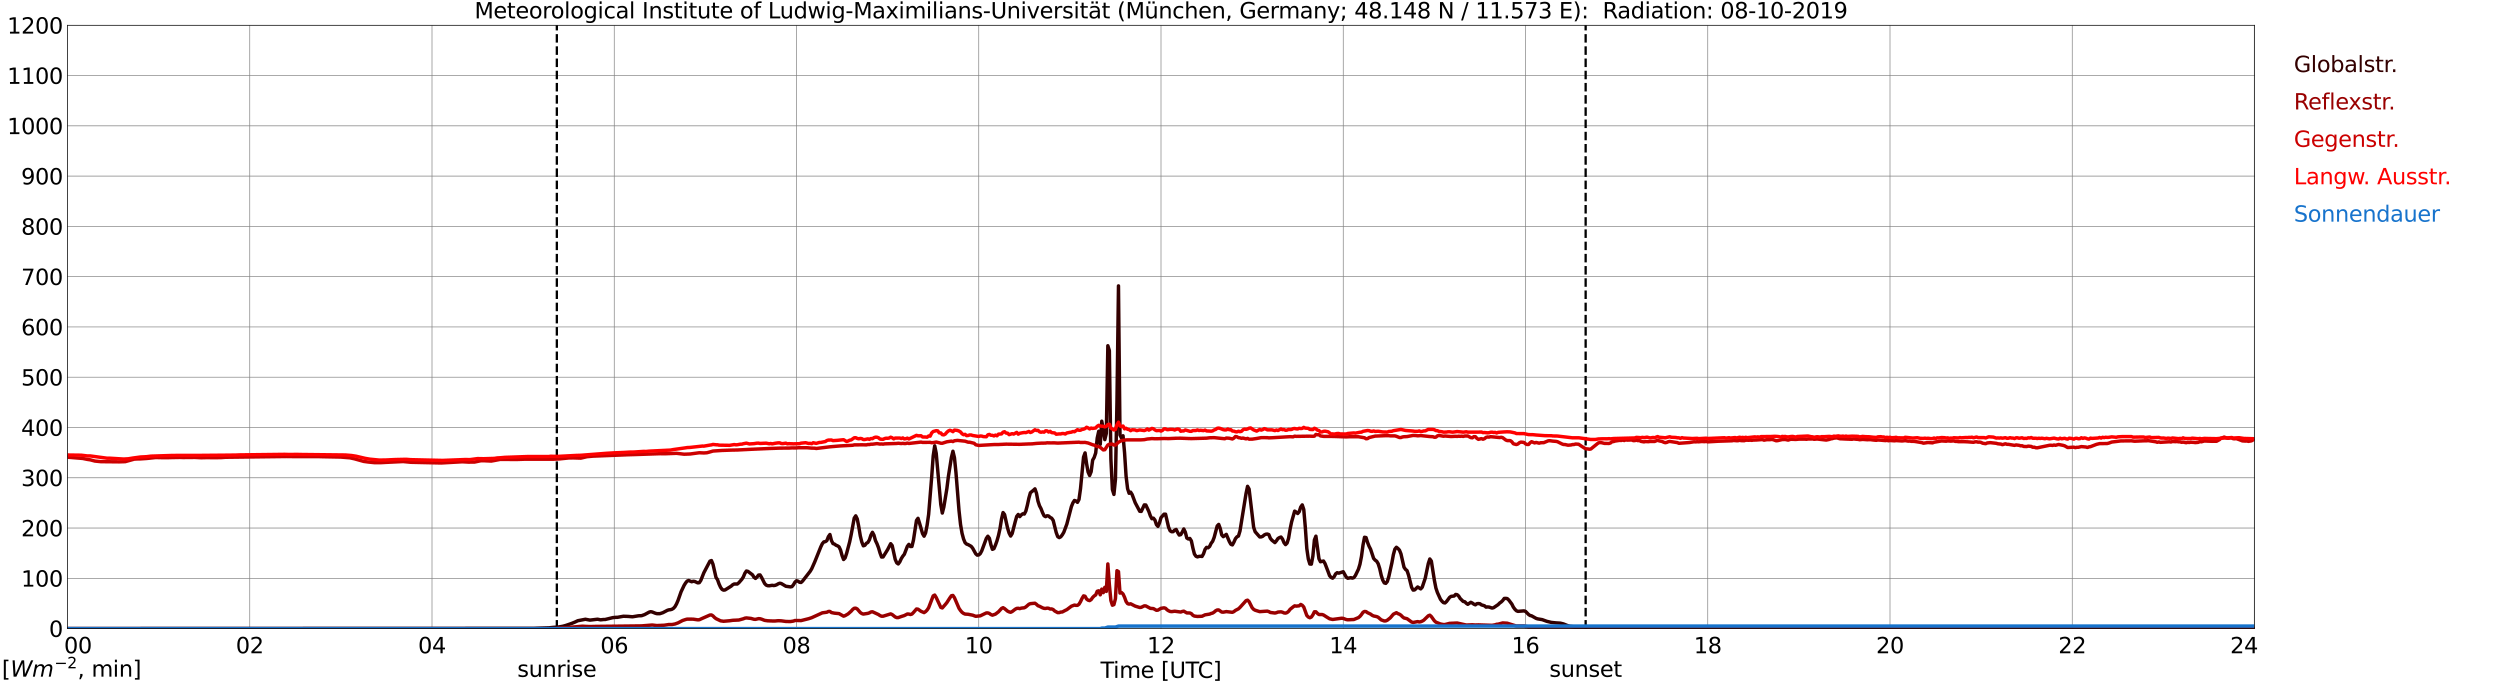 <?xml version="1.0" encoding="utf-8" standalone="no"?>
<!DOCTYPE svg PUBLIC "-//W3C//DTD SVG 1.1//EN"
  "http://www.w3.org/Graphics/SVG/1.1/DTD/svg11.dtd">
<svg xmlns:xlink="http://www.w3.org/1999/xlink" width="1085.4pt" height="296.64pt" viewBox="0 0 1085.4 296.64" xmlns="http://www.w3.org/2000/svg" version="1.1">
 <defs>
  <style type="text/css">*{stroke-linejoin: round; stroke-linecap: butt}</style>
 </defs>
 <g id="figure_1">
  <g id="patch_1">
   <path d="M 0 296.64 
L 1085.4 296.64 
L 1085.4 0 
L 0 0 
z
" style="fill: #ffffff"/>
  </g>
  <g id="axes_1">
   <g id="patch_2">
    <path d="M 29.306 272.909 
L 978.814 272.909 
L 978.814 10.976 
L 29.306 10.976 
z
" style="fill: #ffffff"/>
   </g>
   <g id="patch_3">
    <path d="M 978.814 272.909 
L 978.814 272.909 
L 978.814 10.976 
L 978.814 10.976 
z
" clip-path="url(#p3d7ff746bb)" style="fill: #d3d3d3; opacity: 0.25; stroke: #d3d3d3; stroke-linejoin: miter"/>
   </g>
   <g id="matplotlib.axis_1">
    <g id="xtick_1">
     <g id="line2d_1">
      <path d="M 29.306 272.909 
L 29.306 10.976 
" clip-path="url(#p3d7ff746bb)" style="fill: none; stroke: #808080; stroke-width: 0.3; stroke-linecap: square"/>
     </g>
     <g id="line2d_2"/>
     <g id="text_1">
      <!--    00 -->
      <g transform="translate(18.733 283.627) scale(0.095 -0.095)">
       <defs>
        <path id="DejaVuSans-20" transform="scale(0.016)"/>
        <path id="DejaVuSans-30" d="M 2034 4250 
Q 1547 4250 1301 3770 
Q 1056 3291 1056 2328 
Q 1056 1369 1301 889 
Q 1547 409 2034 409 
Q 2525 409 2770 889 
Q 3016 1369 3016 2328 
Q 3016 3291 2770 3770 
Q 2525 4250 2034 4250 
z
M 2034 4750 
Q 2819 4750 3233 4129 
Q 3647 3509 3647 2328 
Q 3647 1150 3233 529 
Q 2819 -91 2034 -91 
Q 1250 -91 836 529 
Q 422 1150 422 2328 
Q 422 3509 836 4129 
Q 1250 4750 2034 4750 
z
" transform="scale(0.016)"/>
       </defs>
       <use xlink:href="#DejaVuSans-20"/>
       <use xlink:href="#DejaVuSans-20" transform="translate(31.787 0)"/>
       <use xlink:href="#DejaVuSans-20" transform="translate(63.574 0)"/>
       <use xlink:href="#DejaVuSans-30" transform="translate(95.361 0)"/>
       <use xlink:href="#DejaVuSans-30" transform="translate(158.984 0)"/>
      </g>
     </g>
    </g>
    <g id="xtick_2">
     <g id="line2d_3">
      <path d="M 108.431 272.909 
L 108.431 10.976 
" clip-path="url(#p3d7ff746bb)" style="fill: none; stroke: #808080; stroke-width: 0.3; stroke-linecap: square"/>
     </g>
     <g id="line2d_4"/>
     <g id="text_2">
      <!-- 02 -->
      <g transform="translate(102.387 283.627) scale(0.095 -0.095)">
       <defs>
        <path id="DejaVuSans-32" d="M 1228 531 
L 3431 531 
L 3431 0 
L 469 0 
L 469 531 
Q 828 903 1448 1529 
Q 2069 2156 2228 2338 
Q 2531 2678 2651 2914 
Q 2772 3150 2772 3378 
Q 2772 3750 2511 3984 
Q 2250 4219 1831 4219 
Q 1534 4219 1204 4116 
Q 875 4013 500 3803 
L 500 4441 
Q 881 4594 1212 4672 
Q 1544 4750 1819 4750 
Q 2544 4750 2975 4387 
Q 3406 4025 3406 3419 
Q 3406 3131 3298 2873 
Q 3191 2616 2906 2266 
Q 2828 2175 2409 1742 
Q 1991 1309 1228 531 
z
" transform="scale(0.016)"/>
       </defs>
       <use xlink:href="#DejaVuSans-30"/>
       <use xlink:href="#DejaVuSans-32" transform="translate(63.623 0)"/>
      </g>
     </g>
    </g>
    <g id="xtick_3">
     <g id="line2d_5">
      <path d="M 187.557 272.909 
L 187.557 10.976 
" clip-path="url(#p3d7ff746bb)" style="fill: none; stroke: #808080; stroke-width: 0.3; stroke-linecap: square"/>
     </g>
     <g id="line2d_6"/>
     <g id="text_3">
      <!-- 04 -->
      <g transform="translate(181.513 283.627) scale(0.095 -0.095)">
       <defs>
        <path id="DejaVuSans-34" d="M 2419 4116 
L 825 1625 
L 2419 1625 
L 2419 4116 
z
M 2253 4666 
L 3047 4666 
L 3047 1625 
L 3713 1625 
L 3713 1100 
L 3047 1100 
L 3047 0 
L 2419 0 
L 2419 1100 
L 313 1100 
L 313 1709 
L 2253 4666 
z
" transform="scale(0.016)"/>
       </defs>
       <use xlink:href="#DejaVuSans-30"/>
       <use xlink:href="#DejaVuSans-34" transform="translate(63.623 0)"/>
      </g>
     </g>
    </g>
    <g id="xtick_4">
     <g id="line2d_7">
      <path d="M 266.683 272.909 
L 266.683 10.976 
" clip-path="url(#p3d7ff746bb)" style="fill: none; stroke: #808080; stroke-width: 0.3; stroke-linecap: square"/>
     </g>
     <g id="line2d_8"/>
     <g id="text_4">
      <!-- 06 -->
      <g transform="translate(260.638 283.627) scale(0.095 -0.095)">
       <defs>
        <path id="DejaVuSans-36" d="M 2113 2584 
Q 1688 2584 1439 2293 
Q 1191 2003 1191 1497 
Q 1191 994 1439 701 
Q 1688 409 2113 409 
Q 2538 409 2786 701 
Q 3034 994 3034 1497 
Q 3034 2003 2786 2293 
Q 2538 2584 2113 2584 
z
M 3366 4563 
L 3366 3988 
Q 3128 4100 2886 4159 
Q 2644 4219 2406 4219 
Q 1781 4219 1451 3797 
Q 1122 3375 1075 2522 
Q 1259 2794 1537 2939 
Q 1816 3084 2150 3084 
Q 2853 3084 3261 2657 
Q 3669 2231 3669 1497 
Q 3669 778 3244 343 
Q 2819 -91 2113 -91 
Q 1303 -91 875 529 
Q 447 1150 447 2328 
Q 447 3434 972 4092 
Q 1497 4750 2381 4750 
Q 2619 4750 2861 4703 
Q 3103 4656 3366 4563 
z
" transform="scale(0.016)"/>
       </defs>
       <use xlink:href="#DejaVuSans-30"/>
       <use xlink:href="#DejaVuSans-36" transform="translate(63.623 0)"/>
      </g>
     </g>
    </g>
    <g id="xtick_5">
     <g id="line2d_9">
      <path d="M 345.808 272.909 
L 345.808 10.976 
" clip-path="url(#p3d7ff746bb)" style="fill: none; stroke: #808080; stroke-width: 0.3; stroke-linecap: square"/>
     </g>
     <g id="line2d_10"/>
     <g id="text_5">
      <!-- 08 -->
      <g transform="translate(339.764 283.627) scale(0.095 -0.095)">
       <defs>
        <path id="DejaVuSans-38" d="M 2034 2216 
Q 1584 2216 1326 1975 
Q 1069 1734 1069 1313 
Q 1069 891 1326 650 
Q 1584 409 2034 409 
Q 2484 409 2743 651 
Q 3003 894 3003 1313 
Q 3003 1734 2745 1975 
Q 2488 2216 2034 2216 
z
M 1403 2484 
Q 997 2584 770 2862 
Q 544 3141 544 3541 
Q 544 4100 942 4425 
Q 1341 4750 2034 4750 
Q 2731 4750 3128 4425 
Q 3525 4100 3525 3541 
Q 3525 3141 3298 2862 
Q 3072 2584 2669 2484 
Q 3125 2378 3379 2068 
Q 3634 1759 3634 1313 
Q 3634 634 3220 271 
Q 2806 -91 2034 -91 
Q 1263 -91 848 271 
Q 434 634 434 1313 
Q 434 1759 690 2068 
Q 947 2378 1403 2484 
z
M 1172 3481 
Q 1172 3119 1398 2916 
Q 1625 2713 2034 2713 
Q 2441 2713 2670 2916 
Q 2900 3119 2900 3481 
Q 2900 3844 2670 4047 
Q 2441 4250 2034 4250 
Q 1625 4250 1398 4047 
Q 1172 3844 1172 3481 
z
" transform="scale(0.016)"/>
       </defs>
       <use xlink:href="#DejaVuSans-30"/>
       <use xlink:href="#DejaVuSans-38" transform="translate(63.623 0)"/>
      </g>
     </g>
    </g>
    <g id="xtick_6">
     <g id="line2d_11">
      <path d="M 424.934 272.909 
L 424.934 10.976 
" clip-path="url(#p3d7ff746bb)" style="fill: none; stroke: #808080; stroke-width: 0.3; stroke-linecap: square"/>
     </g>
     <g id="line2d_12"/>
     <g id="text_6">
      <!-- 10 -->
      <g transform="translate(418.89 283.627) scale(0.095 -0.095)">
       <defs>
        <path id="DejaVuSans-31" d="M 794 531 
L 1825 531 
L 1825 4091 
L 703 3866 
L 703 4441 
L 1819 4666 
L 2450 4666 
L 2450 531 
L 3481 531 
L 3481 0 
L 794 0 
L 794 531 
z
" transform="scale(0.016)"/>
       </defs>
       <use xlink:href="#DejaVuSans-31"/>
       <use xlink:href="#DejaVuSans-30" transform="translate(63.623 0)"/>
      </g>
     </g>
    </g>
    <g id="xtick_7">
     <g id="line2d_13">
      <path d="M 504.06 272.909 
L 504.06 10.976 
" clip-path="url(#p3d7ff746bb)" style="fill: none; stroke: #808080; stroke-width: 0.3; stroke-linecap: square"/>
     </g>
     <g id="line2d_14"/>
     <g id="text_7">
      <!-- 12 -->
      <g transform="translate(498.015 283.627) scale(0.095 -0.095)">
       <use xlink:href="#DejaVuSans-31"/>
       <use xlink:href="#DejaVuSans-32" transform="translate(63.623 0)"/>
      </g>
     </g>
    </g>
    <g id="xtick_8">
     <g id="line2d_15">
      <path d="M 583.185 272.909 
L 583.185 10.976 
" clip-path="url(#p3d7ff746bb)" style="fill: none; stroke: #808080; stroke-width: 0.3; stroke-linecap: square"/>
     </g>
     <g id="line2d_16"/>
     <g id="text_8">
      <!-- 14 -->
      <g transform="translate(577.141 283.627) scale(0.095 -0.095)">
       <use xlink:href="#DejaVuSans-31"/>
       <use xlink:href="#DejaVuSans-34" transform="translate(63.623 0)"/>
      </g>
     </g>
    </g>
    <g id="xtick_9">
     <g id="line2d_17">
      <path d="M 662.311 272.909 
L 662.311 10.976 
" clip-path="url(#p3d7ff746bb)" style="fill: none; stroke: #808080; stroke-width: 0.3; stroke-linecap: square"/>
     </g>
     <g id="line2d_18"/>
     <g id="text_9">
      <!-- 16 -->
      <g transform="translate(656.267 283.627) scale(0.095 -0.095)">
       <use xlink:href="#DejaVuSans-31"/>
       <use xlink:href="#DejaVuSans-36" transform="translate(63.623 0)"/>
      </g>
     </g>
    </g>
    <g id="xtick_10">
     <g id="line2d_19">
      <path d="M 741.437 272.909 
L 741.437 10.976 
" clip-path="url(#p3d7ff746bb)" style="fill: none; stroke: #808080; stroke-width: 0.3; stroke-linecap: square"/>
     </g>
     <g id="line2d_20"/>
     <g id="text_10">
      <!-- 18 -->
      <g transform="translate(735.392 283.627) scale(0.095 -0.095)">
       <use xlink:href="#DejaVuSans-31"/>
       <use xlink:href="#DejaVuSans-38" transform="translate(63.623 0)"/>
      </g>
     </g>
    </g>
    <g id="xtick_11">
     <g id="line2d_21">
      <path d="M 820.562 272.909 
L 820.562 10.976 
" clip-path="url(#p3d7ff746bb)" style="fill: none; stroke: #808080; stroke-width: 0.3; stroke-linecap: square"/>
     </g>
     <g id="line2d_22"/>
     <g id="text_11">
      <!-- 20 -->
      <g transform="translate(814.518 283.627) scale(0.095 -0.095)">
       <use xlink:href="#DejaVuSans-32"/>
       <use xlink:href="#DejaVuSans-30" transform="translate(63.623 0)"/>
      </g>
     </g>
    </g>
    <g id="xtick_12">
     <g id="line2d_23">
      <path d="M 899.688 272.909 
L 899.688 10.976 
" clip-path="url(#p3d7ff746bb)" style="fill: none; stroke: #808080; stroke-width: 0.3; stroke-linecap: square"/>
     </g>
     <g id="line2d_24"/>
     <g id="text_12">
      <!-- 22 -->
      <g transform="translate(893.644 283.627) scale(0.095 -0.095)">
       <use xlink:href="#DejaVuSans-32"/>
       <use xlink:href="#DejaVuSans-32" transform="translate(63.623 0)"/>
      </g>
     </g>
    </g>
    <g id="xtick_13">
     <g id="line2d_25">
      <path d="M 978.814 272.909 
L 978.814 10.976 
" clip-path="url(#p3d7ff746bb)" style="fill: none; stroke: #808080; stroke-width: 0.3; stroke-linecap: square"/>
     </g>
     <g id="line2d_26"/>
     <g id="text_13">
      <!-- 24    -->
      <g transform="translate(968.241 283.627) scale(0.095 -0.095)">
       <use xlink:href="#DejaVuSans-32"/>
       <use xlink:href="#DejaVuSans-34" transform="translate(63.623 0)"/>
       <use xlink:href="#DejaVuSans-20" transform="translate(127.246 0)"/>
       <use xlink:href="#DejaVuSans-20" transform="translate(159.033 0)"/>
       <use xlink:href="#DejaVuSans-20" transform="translate(190.82 0)"/>
      </g>
     </g>
    </g>
    <g id="text_14">
     <!-- Time [UTC] -->
     <g transform="translate(477.806 294.322) scale(0.095 -0.095)">
      <defs>
       <path id="DejaVuSans-54" d="M -19 4666 
L 3928 4666 
L 3928 4134 
L 2272 4134 
L 2272 0 
L 1638 0 
L 1638 4134 
L -19 4134 
L -19 4666 
z
" transform="scale(0.016)"/>
       <path id="DejaVuSans-69" d="M 603 3500 
L 1178 3500 
L 1178 0 
L 603 0 
L 603 3500 
z
M 603 4863 
L 1178 4863 
L 1178 4134 
L 603 4134 
L 603 4863 
z
" transform="scale(0.016)"/>
       <path id="DejaVuSans-6d" d="M 3328 2828 
Q 3544 3216 3844 3400 
Q 4144 3584 4550 3584 
Q 5097 3584 5394 3201 
Q 5691 2819 5691 2113 
L 5691 0 
L 5113 0 
L 5113 2094 
Q 5113 2597 4934 2840 
Q 4756 3084 4391 3084 
Q 3944 3084 3684 2787 
Q 3425 2491 3425 1978 
L 3425 0 
L 2847 0 
L 2847 2094 
Q 2847 2600 2669 2842 
Q 2491 3084 2119 3084 
Q 1678 3084 1418 2786 
Q 1159 2488 1159 1978 
L 1159 0 
L 581 0 
L 581 3500 
L 1159 3500 
L 1159 2956 
Q 1356 3278 1631 3431 
Q 1906 3584 2284 3584 
Q 2666 3584 2933 3390 
Q 3200 3197 3328 2828 
z
" transform="scale(0.016)"/>
       <path id="DejaVuSans-65" d="M 3597 1894 
L 3597 1613 
L 953 1613 
Q 991 1019 1311 708 
Q 1631 397 2203 397 
Q 2534 397 2845 478 
Q 3156 559 3463 722 
L 3463 178 
Q 3153 47 2828 -22 
Q 2503 -91 2169 -91 
Q 1331 -91 842 396 
Q 353 884 353 1716 
Q 353 2575 817 3079 
Q 1281 3584 2069 3584 
Q 2775 3584 3186 3129 
Q 3597 2675 3597 1894 
z
M 3022 2063 
Q 3016 2534 2758 2815 
Q 2500 3097 2075 3097 
Q 1594 3097 1305 2825 
Q 1016 2553 972 2059 
L 3022 2063 
z
" transform="scale(0.016)"/>
       <path id="DejaVuSans-5b" d="M 550 4863 
L 1875 4863 
L 1875 4416 
L 1125 4416 
L 1125 -397 
L 1875 -397 
L 1875 -844 
L 550 -844 
L 550 4863 
z
" transform="scale(0.016)"/>
       <path id="DejaVuSans-55" d="M 556 4666 
L 1191 4666 
L 1191 1831 
Q 1191 1081 1462 751 
Q 1734 422 2344 422 
Q 2950 422 3222 751 
Q 3494 1081 3494 1831 
L 3494 4666 
L 4128 4666 
L 4128 1753 
Q 4128 841 3676 375 
Q 3225 -91 2344 -91 
Q 1459 -91 1007 375 
Q 556 841 556 1753 
L 556 4666 
z
" transform="scale(0.016)"/>
       <path id="DejaVuSans-43" d="M 4122 4306 
L 4122 3641 
Q 3803 3938 3442 4084 
Q 3081 4231 2675 4231 
Q 1875 4231 1450 3742 
Q 1025 3253 1025 2328 
Q 1025 1406 1450 917 
Q 1875 428 2675 428 
Q 3081 428 3442 575 
Q 3803 722 4122 1019 
L 4122 359 
Q 3791 134 3420 21 
Q 3050 -91 2638 -91 
Q 1578 -91 968 557 
Q 359 1206 359 2328 
Q 359 3453 968 4101 
Q 1578 4750 2638 4750 
Q 3056 4750 3426 4639 
Q 3797 4528 4122 4306 
z
" transform="scale(0.016)"/>
       <path id="DejaVuSans-5d" d="M 1947 4863 
L 1947 -844 
L 622 -844 
L 622 -397 
L 1369 -397 
L 1369 4416 
L 622 4416 
L 622 4863 
L 1947 4863 
z
" transform="scale(0.016)"/>
      </defs>
      <use xlink:href="#DejaVuSans-54"/>
      <use xlink:href="#DejaVuSans-69" transform="translate(57.959 0)"/>
      <use xlink:href="#DejaVuSans-6d" transform="translate(85.742 0)"/>
      <use xlink:href="#DejaVuSans-65" transform="translate(183.154 0)"/>
      <use xlink:href="#DejaVuSans-20" transform="translate(244.678 0)"/>
      <use xlink:href="#DejaVuSans-5b" transform="translate(276.465 0)"/>
      <use xlink:href="#DejaVuSans-55" transform="translate(315.479 0)"/>
      <use xlink:href="#DejaVuSans-54" transform="translate(388.672 0)"/>
      <use xlink:href="#DejaVuSans-43" transform="translate(443.881 0)"/>
      <use xlink:href="#DejaVuSans-5d" transform="translate(513.705 0)"/>
     </g>
    </g>
   </g>
   <g id="matplotlib.axis_2">
    <g id="ytick_1">
     <g id="line2d_27">
      <path d="M 29.306 272.909 
L 978.814 272.909 
" clip-path="url(#p3d7ff746bb)" style="fill: none; stroke: #808080; stroke-width: 0.3; stroke-linecap: square"/>
     </g>
     <g id="line2d_28"/>
     <g id="text_15">
      <!-- 0 -->
      <g transform="translate(21.261 276.518) scale(0.095 -0.095)">
       <use xlink:href="#DejaVuSans-30"/>
      </g>
     </g>
    </g>
    <g id="ytick_2">
     <g id="line2d_29">
      <path d="M 29.306 251.081 
L 978.814 251.081 
" clip-path="url(#p3d7ff746bb)" style="fill: none; stroke: #808080; stroke-width: 0.3; stroke-linecap: square"/>
     </g>
     <g id="line2d_30"/>
     <g id="text_16">
      <!-- 100 -->
      <g transform="translate(9.173 254.69) scale(0.095 -0.095)">
       <use xlink:href="#DejaVuSans-31"/>
       <use xlink:href="#DejaVuSans-30" transform="translate(63.623 0)"/>
       <use xlink:href="#DejaVuSans-30" transform="translate(127.246 0)"/>
      </g>
     </g>
    </g>
    <g id="ytick_3">
     <g id="line2d_31">
      <path d="M 29.306 229.253 
L 978.814 229.253 
" clip-path="url(#p3d7ff746bb)" style="fill: none; stroke: #808080; stroke-width: 0.3; stroke-linecap: square"/>
     </g>
     <g id="line2d_32"/>
     <g id="text_17">
      <!-- 200 -->
      <g transform="translate(9.173 232.863) scale(0.095 -0.095)">
       <use xlink:href="#DejaVuSans-32"/>
       <use xlink:href="#DejaVuSans-30" transform="translate(63.623 0)"/>
       <use xlink:href="#DejaVuSans-30" transform="translate(127.246 0)"/>
      </g>
     </g>
    </g>
    <g id="ytick_4">
     <g id="line2d_33">
      <path d="M 29.306 207.426 
L 978.814 207.426 
" clip-path="url(#p3d7ff746bb)" style="fill: none; stroke: #808080; stroke-width: 0.3; stroke-linecap: square"/>
     </g>
     <g id="line2d_34"/>
     <g id="text_18">
      <!-- 300 -->
      <g transform="translate(9.173 211.035) scale(0.095 -0.095)">
       <defs>
        <path id="DejaVuSans-33" d="M 2597 2516 
Q 3050 2419 3304 2112 
Q 3559 1806 3559 1356 
Q 3559 666 3084 287 
Q 2609 -91 1734 -91 
Q 1441 -91 1130 -33 
Q 819 25 488 141 
L 488 750 
Q 750 597 1062 519 
Q 1375 441 1716 441 
Q 2309 441 2620 675 
Q 2931 909 2931 1356 
Q 2931 1769 2642 2001 
Q 2353 2234 1838 2234 
L 1294 2234 
L 1294 2753 
L 1863 2753 
Q 2328 2753 2575 2939 
Q 2822 3125 2822 3475 
Q 2822 3834 2567 4026 
Q 2313 4219 1838 4219 
Q 1578 4219 1281 4162 
Q 984 4106 628 3988 
L 628 4550 
Q 988 4650 1302 4700 
Q 1616 4750 1894 4750 
Q 2613 4750 3031 4423 
Q 3450 4097 3450 3541 
Q 3450 3153 3228 2886 
Q 3006 2619 2597 2516 
z
" transform="scale(0.016)"/>
       </defs>
       <use xlink:href="#DejaVuSans-33"/>
       <use xlink:href="#DejaVuSans-30" transform="translate(63.623 0)"/>
       <use xlink:href="#DejaVuSans-30" transform="translate(127.246 0)"/>
      </g>
     </g>
    </g>
    <g id="ytick_5">
     <g id="line2d_35">
      <path d="M 29.306 185.598 
L 978.814 185.598 
" clip-path="url(#p3d7ff746bb)" style="fill: none; stroke: #808080; stroke-width: 0.3; stroke-linecap: square"/>
     </g>
     <g id="line2d_36"/>
     <g id="text_19">
      <!-- 400 -->
      <g transform="translate(9.173 189.207) scale(0.095 -0.095)">
       <use xlink:href="#DejaVuSans-34"/>
       <use xlink:href="#DejaVuSans-30" transform="translate(63.623 0)"/>
       <use xlink:href="#DejaVuSans-30" transform="translate(127.246 0)"/>
      </g>
     </g>
    </g>
    <g id="ytick_6">
     <g id="line2d_37">
      <path d="M 29.306 163.77 
L 978.814 163.77 
" clip-path="url(#p3d7ff746bb)" style="fill: none; stroke: #808080; stroke-width: 0.3; stroke-linecap: square"/>
     </g>
     <g id="line2d_38"/>
     <g id="text_20">
      <!-- 500 -->
      <g transform="translate(9.173 167.379) scale(0.095 -0.095)">
       <defs>
        <path id="DejaVuSans-35" d="M 691 4666 
L 3169 4666 
L 3169 4134 
L 1269 4134 
L 1269 2991 
Q 1406 3038 1543 3061 
Q 1681 3084 1819 3084 
Q 2600 3084 3056 2656 
Q 3513 2228 3513 1497 
Q 3513 744 3044 326 
Q 2575 -91 1722 -91 
Q 1428 -91 1123 -41 
Q 819 9 494 109 
L 494 744 
Q 775 591 1075 516 
Q 1375 441 1709 441 
Q 2250 441 2565 725 
Q 2881 1009 2881 1497 
Q 2881 1984 2565 2268 
Q 2250 2553 1709 2553 
Q 1456 2553 1204 2497 
Q 953 2441 691 2322 
L 691 4666 
z
" transform="scale(0.016)"/>
       </defs>
       <use xlink:href="#DejaVuSans-35"/>
       <use xlink:href="#DejaVuSans-30" transform="translate(63.623 0)"/>
       <use xlink:href="#DejaVuSans-30" transform="translate(127.246 0)"/>
      </g>
     </g>
    </g>
    <g id="ytick_7">
     <g id="line2d_39">
      <path d="M 29.306 141.942 
L 978.814 141.942 
" clip-path="url(#p3d7ff746bb)" style="fill: none; stroke: #808080; stroke-width: 0.3; stroke-linecap: square"/>
     </g>
     <g id="line2d_40"/>
     <g id="text_21">
      <!-- 600 -->
      <g transform="translate(9.173 145.551) scale(0.095 -0.095)">
       <use xlink:href="#DejaVuSans-36"/>
       <use xlink:href="#DejaVuSans-30" transform="translate(63.623 0)"/>
       <use xlink:href="#DejaVuSans-30" transform="translate(127.246 0)"/>
      </g>
     </g>
    </g>
    <g id="ytick_8">
     <g id="line2d_41">
      <path d="M 29.306 120.114 
L 978.814 120.114 
" clip-path="url(#p3d7ff746bb)" style="fill: none; stroke: #808080; stroke-width: 0.3; stroke-linecap: square"/>
     </g>
     <g id="line2d_42"/>
     <g id="text_22">
      <!-- 700 -->
      <g transform="translate(9.173 123.724) scale(0.095 -0.095)">
       <defs>
        <path id="DejaVuSans-37" d="M 525 4666 
L 3525 4666 
L 3525 4397 
L 1831 0 
L 1172 0 
L 2766 4134 
L 525 4134 
L 525 4666 
z
" transform="scale(0.016)"/>
       </defs>
       <use xlink:href="#DejaVuSans-37"/>
       <use xlink:href="#DejaVuSans-30" transform="translate(63.623 0)"/>
       <use xlink:href="#DejaVuSans-30" transform="translate(127.246 0)"/>
      </g>
     </g>
    </g>
    <g id="ytick_9">
     <g id="line2d_43">
      <path d="M 29.306 98.287 
L 978.814 98.287 
" clip-path="url(#p3d7ff746bb)" style="fill: none; stroke: #808080; stroke-width: 0.3; stroke-linecap: square"/>
     </g>
     <g id="line2d_44"/>
     <g id="text_23">
      <!-- 800 -->
      <g transform="translate(9.173 101.896) scale(0.095 -0.095)">
       <use xlink:href="#DejaVuSans-38"/>
       <use xlink:href="#DejaVuSans-30" transform="translate(63.623 0)"/>
       <use xlink:href="#DejaVuSans-30" transform="translate(127.246 0)"/>
      </g>
     </g>
    </g>
    <g id="ytick_10">
     <g id="line2d_45">
      <path d="M 29.306 76.459 
L 978.814 76.459 
" clip-path="url(#p3d7ff746bb)" style="fill: none; stroke: #808080; stroke-width: 0.3; stroke-linecap: square"/>
     </g>
     <g id="line2d_46"/>
     <g id="text_24">
      <!-- 900 -->
      <g transform="translate(9.173 80.068) scale(0.095 -0.095)">
       <defs>
        <path id="DejaVuSans-39" d="M 703 97 
L 703 672 
Q 941 559 1184 500 
Q 1428 441 1663 441 
Q 2288 441 2617 861 
Q 2947 1281 2994 2138 
Q 2813 1869 2534 1725 
Q 2256 1581 1919 1581 
Q 1219 1581 811 2004 
Q 403 2428 403 3163 
Q 403 3881 828 4315 
Q 1253 4750 1959 4750 
Q 2769 4750 3195 4129 
Q 3622 3509 3622 2328 
Q 3622 1225 3098 567 
Q 2575 -91 1691 -91 
Q 1453 -91 1209 -44 
Q 966 3 703 97 
z
M 1959 2075 
Q 2384 2075 2632 2365 
Q 2881 2656 2881 3163 
Q 2881 3666 2632 3958 
Q 2384 4250 1959 4250 
Q 1534 4250 1286 3958 
Q 1038 3666 1038 3163 
Q 1038 2656 1286 2365 
Q 1534 2075 1959 2075 
z
" transform="scale(0.016)"/>
       </defs>
       <use xlink:href="#DejaVuSans-39"/>
       <use xlink:href="#DejaVuSans-30" transform="translate(63.623 0)"/>
       <use xlink:href="#DejaVuSans-30" transform="translate(127.246 0)"/>
      </g>
     </g>
    </g>
    <g id="ytick_11">
     <g id="line2d_47">
      <path d="M 29.306 54.631 
L 978.814 54.631 
" clip-path="url(#p3d7ff746bb)" style="fill: none; stroke: #808080; stroke-width: 0.3; stroke-linecap: square"/>
     </g>
     <g id="line2d_48"/>
     <g id="text_25">
      <!-- 1000 -->
      <g transform="translate(3.128 58.24) scale(0.095 -0.095)">
       <use xlink:href="#DejaVuSans-31"/>
       <use xlink:href="#DejaVuSans-30" transform="translate(63.623 0)"/>
       <use xlink:href="#DejaVuSans-30" transform="translate(127.246 0)"/>
       <use xlink:href="#DejaVuSans-30" transform="translate(190.869 0)"/>
      </g>
     </g>
    </g>
    <g id="ytick_12">
     <g id="line2d_49">
      <path d="M 29.306 32.803 
L 978.814 32.803 
" clip-path="url(#p3d7ff746bb)" style="fill: none; stroke: #808080; stroke-width: 0.3; stroke-linecap: square"/>
     </g>
     <g id="line2d_50"/>
     <g id="text_26">
      <!-- 1100 -->
      <g transform="translate(3.128 36.413) scale(0.095 -0.095)">
       <use xlink:href="#DejaVuSans-31"/>
       <use xlink:href="#DejaVuSans-31" transform="translate(63.623 0)"/>
       <use xlink:href="#DejaVuSans-30" transform="translate(127.246 0)"/>
       <use xlink:href="#DejaVuSans-30" transform="translate(190.869 0)"/>
      </g>
     </g>
    </g>
    <g id="ytick_13">
     <g id="line2d_51">
      <path d="M 29.306 10.976 
L 978.814 10.976 
" clip-path="url(#p3d7ff746bb)" style="fill: none; stroke: #808080; stroke-width: 0.3; stroke-linecap: square"/>
     </g>
     <g id="line2d_52"/>
     <g id="text_27">
      <!-- 1200 -->
      <g transform="translate(3.128 14.585) scale(0.095 -0.095)">
       <use xlink:href="#DejaVuSans-31"/>
       <use xlink:href="#DejaVuSans-32" transform="translate(63.623 0)"/>
       <use xlink:href="#DejaVuSans-30" transform="translate(127.246 0)"/>
       <use xlink:href="#DejaVuSans-30" transform="translate(190.869 0)"/>
      </g>
     </g>
    </g>
   </g>
   <g id="line2d_53">
    <path d="M 241.758 272.909 
L 241.758 10.976 
" clip-path="url(#p3d7ff746bb)" style="fill: none; stroke-dasharray: 3.7,1.6; stroke-dashoffset: 0; stroke: #000000"/>
   </g>
   <g id="line2d_54">
    <path d="M 688.423 272.909 
L 688.423 10.976 
" clip-path="url(#p3d7ff746bb)" style="fill: none; stroke-dasharray: 3.7,1.6; stroke-dashoffset: 0; stroke: #000000"/>
   </g>
   <g id="line2d_55">
    <path d="M 29.306 272.909 
L 231.736 272.826 
L 233.054 272.763 
L 238.329 272.577 
L 240.308 272.372 
L 242.286 272.247 
L 244.264 271.916 
L 245.583 271.564 
L 248.22 270.656 
L 249.539 270.117 
L 250.858 269.497 
L 254.155 268.858 
L 256.133 269.229 
L 259.43 268.836 
L 260.748 269.104 
L 262.067 268.96 
L 262.726 268.96 
L 264.705 268.484 
L 266.023 268.155 
L 267.342 268.03 
L 268.002 268.03 
L 270.639 267.554 
L 272.617 267.618 
L 274.595 267.781 
L 277.233 267.347 
L 278.552 267.306 
L 279.87 266.832 
L 281.849 265.756 
L 282.508 265.57 
L 283.167 265.695 
L 284.486 266.232 
L 285.145 266.417 
L 286.464 266.439 
L 287.783 266.005 
L 289.761 264.97 
L 290.42 264.765 
L 291.08 264.702 
L 291.739 264.516 
L 292.399 264.103 
L 293.058 263.379 
L 293.717 262.2 
L 294.377 260.672 
L 295.696 256.931 
L 297.014 254.139 
L 297.674 253.085 
L 298.333 252.279 
L 298.992 252.031 
L 300.311 252.57 
L 300.971 252.362 
L 301.63 252.445 
L 302.949 253.065 
L 303.608 252.96 
L 304.267 251.989 
L 305.586 248.663 
L 308.224 243.64 
L 308.883 243.371 
L 309.543 244.963 
L 310.861 250.708 
L 311.521 251.679 
L 312.18 253.541 
L 312.839 254.988 
L 313.499 255.896 
L 314.158 256.228 
L 314.818 256.123 
L 317.455 254.471 
L 318.114 253.871 
L 318.774 253.541 
L 320.093 253.561 
L 320.752 253.024 
L 322.071 251.515 
L 322.73 250.481 
L 323.39 248.89 
L 324.049 247.918 
L 324.708 248.062 
L 326.686 249.551 
L 327.346 250.605 
L 328.005 251.123 
L 328.665 250.522 
L 329.324 249.675 
L 329.983 249.612 
L 330.643 250.688 
L 331.961 253.312 
L 332.621 254.015 
L 333.28 254.285 
L 333.94 254.325 
L 335.258 254.119 
L 335.918 254.222 
L 336.577 254.119 
L 337.236 253.851 
L 337.896 253.458 
L 338.555 253.209 
L 339.215 253.353 
L 341.193 254.532 
L 343.171 254.8 
L 343.83 254.676 
L 344.49 253.871 
L 345.149 252.733 
L 345.808 252.135 
L 346.468 252.321 
L 347.127 252.797 
L 347.787 252.88 
L 348.446 252.279 
L 351.743 248.043 
L 352.402 246.947 
L 353.721 243.97 
L 356.359 237.417 
L 357.018 236.053 
L 357.677 235.267 
L 358.337 235.164 
L 358.996 234.71 
L 359.655 232.995 
L 360.315 232.065 
L 360.974 234.669 
L 361.634 235.992 
L 362.293 236.219 
L 362.952 236.714 
L 363.612 236.982 
L 364.271 237.397 
L 364.93 238.803 
L 365.59 241.2 
L 366.249 242.915 
L 366.909 242.234 
L 367.568 240.25 
L 368.887 235.267 
L 369.546 232.106 
L 370.865 224.953 
L 371.524 223.962 
L 372.184 225.305 
L 372.843 228.675 
L 373.502 232.663 
L 374.162 235.33 
L 374.821 236.963 
L 375.481 236.755 
L 376.14 235.867 
L 376.799 235.516 
L 377.459 234.359 
L 378.118 232.333 
L 378.777 231.113 
L 379.437 232.333 
L 380.096 234.71 
L 380.756 236.074 
L 381.415 237.81 
L 382.074 240.062 
L 382.734 241.841 
L 383.393 241.8 
L 385.371 238.617 
L 386.69 236.053 
L 387.349 236.86 
L 388.668 242.874 
L 389.328 244.362 
L 389.987 244.838 
L 390.646 243.95 
L 391.306 242.522 
L 391.965 241.468 
L 392.624 240.643 
L 393.943 237.19 
L 394.603 236.343 
L 395.262 237.273 
L 395.921 237.253 
L 396.581 234.503 
L 397.899 225.966 
L 398.559 225.036 
L 399.218 227.123 
L 400.537 231.672 
L 401.196 232.787 
L 401.856 231.381 
L 402.515 228.013 
L 403.175 223.34 
L 404.493 207.157 
L 405.153 197.978 
L 405.812 193.556 
L 406.471 196.822 
L 408.45 219.042 
L 409.109 222.742 
L 409.768 220.179 
L 411.087 212.18 
L 411.746 206.889 
L 413.065 198.579 
L 413.725 195.911 
L 414.384 198.703 
L 415.043 205.212 
L 416.362 221.646 
L 417.022 227.682 
L 417.681 231.547 
L 418.34 234.007 
L 419 235.599 
L 419.659 236.219 
L 420.318 236.446 
L 421.637 237.19 
L 422.297 238.017 
L 423.615 240.414 
L 424.275 241.014 
L 424.934 240.931 
L 425.593 240.353 
L 426.253 239.113 
L 428.231 233.739 
L 428.89 232.809 
L 429.55 233.697 
L 430.209 236.509 
L 430.869 238.493 
L 431.528 238.203 
L 432.187 236.653 
L 432.847 234.793 
L 433.506 232.477 
L 434.165 229.48 
L 434.825 225.305 
L 435.484 222.535 
L 436.144 223.403 
L 437.462 229.314 
L 438.122 231.464 
L 438.781 232.726 
L 439.44 231.65 
L 440.759 226.544 
L 441.419 224.189 
L 442.078 223.362 
L 442.737 224.292 
L 443.397 223.548 
L 444.056 223.072 
L 444.716 223.176 
L 445.375 221.895 
L 446.034 219.352 
L 446.694 216.272 
L 447.353 213.937 
L 448.672 212.861 
L 449.331 212.241 
L 449.991 214.122 
L 450.65 217.573 
L 451.309 219.579 
L 451.969 220.841 
L 452.628 222.557 
L 453.287 223.921 
L 453.947 224.311 
L 454.606 223.921 
L 455.266 224.023 
L 455.925 224.643 
L 456.584 224.975 
L 457.244 225.925 
L 458.563 231.196 
L 459.222 232.995 
L 459.881 233.407 
L 460.541 233.056 
L 461.2 232.209 
L 461.859 231.093 
L 463.178 227.557 
L 465.156 219.95 
L 465.816 218.318 
L 466.475 217.285 
L 467.134 217.49 
L 467.794 218.091 
L 468.453 216.851 
L 469.113 212.158 
L 470.431 198.454 
L 471.091 196.636 
L 471.75 201.349 
L 472.409 204.944 
L 473.069 206.432 
L 473.728 204.8 
L 474.388 199.777 
L 475.047 198.62 
L 475.706 196.656 
L 476.366 190.206 
L 477.025 187.23 
L 477.685 192.914 
L 478.344 182.869 
L 479.003 186.506 
L 479.663 190.869 
L 480.322 188.141 
L 480.981 150.106 
L 481.641 152.256 
L 482.3 199.24 
L 482.96 212.531 
L 483.619 214.659 
L 484.278 208.211 
L 484.938 174.601 
L 485.597 124.124 
L 486.256 188.883 
L 486.916 190.166 
L 487.575 189.193 
L 488.235 196.512 
L 488.894 206.681 
L 489.553 212.158 
L 490.213 214.164 
L 490.872 213.668 
L 491.532 214.723 
L 492.85 218.235 
L 494.828 221.976 
L 495.488 222.039 
L 496.807 219.206 
L 497.466 219.247 
L 498.785 222.081 
L 499.444 223.962 
L 500.103 225.202 
L 500.763 224.975 
L 501.422 225.78 
L 502.082 227.784 
L 502.741 228.529 
L 503.4 227.02 
L 504.06 224.746 
L 505.379 223.238 
L 506.038 223.238 
L 507.357 228.921 
L 508.016 230.432 
L 508.675 230.864 
L 509.335 230.823 
L 509.994 230.142 
L 510.654 229.873 
L 511.313 231.216 
L 511.972 232.292 
L 512.632 232.106 
L 513.291 231.01 
L 513.95 229.666 
L 514.61 231.03 
L 515.269 233.593 
L 515.929 234.007 
L 516.588 233.78 
L 517.247 234.854 
L 517.907 237.954 
L 518.566 240.519 
L 519.226 241.49 
L 519.885 241.778 
L 520.544 241.573 
L 521.204 241.51 
L 521.863 241.593 
L 522.522 240.436 
L 523.182 238.513 
L 523.841 237.644 
L 524.501 237.832 
L 525.16 237.253 
L 525.819 235.889 
L 526.479 235.02 
L 527.138 233.324 
L 528.457 228.365 
L 529.116 227.682 
L 529.776 229.439 
L 530.435 232.25 
L 531.094 232.995 
L 532.413 232.001 
L 533.732 235.123 
L 534.391 236.301 
L 535.051 236.57 
L 535.71 235.391 
L 536.369 233.883 
L 537.029 233.078 
L 537.688 232.726 
L 538.348 230.535 
L 540.985 214.225 
L 541.644 211.145 
L 542.304 212.324 
L 544.282 228.921 
L 544.941 230.864 
L 546.919 233.119 
L 547.579 233.097 
L 548.238 232.829 
L 548.898 232.25 
L 549.557 231.94 
L 550.216 231.857 
L 550.876 232.106 
L 551.535 233.717 
L 552.195 234.525 
L 553.513 235.577 
L 554.173 234.793 
L 554.832 233.8 
L 555.491 233.407 
L 556.151 233.16 
L 556.81 234.027 
L 557.47 235.618 
L 558.129 236.446 
L 558.788 235.806 
L 559.448 233.717 
L 560.107 229.749 
L 560.766 226.566 
L 562.085 221.915 
L 562.745 222.308 
L 563.404 222.947 
L 564.063 222.164 
L 564.723 220.138 
L 565.382 219.206 
L 566.042 221.192 
L 566.701 228.756 
L 567.36 238.142 
L 568.02 242.71 
L 568.679 244.88 
L 569.338 244.921 
L 569.998 241.427 
L 570.657 234.442 
L 571.317 232.787 
L 572.635 242.586 
L 573.295 243.887 
L 574.613 243.577 
L 575.273 244.694 
L 576.592 248.145 
L 577.251 249.944 
L 577.91 250.688 
L 578.57 251.018 
L 579.229 250.378 
L 579.889 249.138 
L 580.548 248.641 
L 581.207 248.848 
L 583.185 248.228 
L 584.504 250.583 
L 585.164 251.059 
L 586.482 250.813 
L 587.142 250.998 
L 587.801 250.771 
L 588.46 249.861 
L 589.779 247.132 
L 590.439 244.963 
L 591.098 241.573 
L 591.757 236.694 
L 592.417 233.263 
L 593.076 233.387 
L 593.736 235.496 
L 594.395 237.17 
L 595.054 238.451 
L 596.373 242.439 
L 597.032 243.184 
L 597.692 243.66 
L 598.351 244.755 
L 599.011 246.842 
L 599.67 249.778 
L 600.329 251.867 
L 600.989 253.065 
L 601.648 253.273 
L 602.307 252.487 
L 602.967 250.337 
L 604.286 244.426 
L 604.945 240.829 
L 605.604 238.41 
L 606.264 237.605 
L 606.923 238.12 
L 607.582 238.844 
L 608.242 240.477 
L 609.561 246.264 
L 610.22 247.215 
L 610.879 247.733 
L 611.539 249.717 
L 612.858 254.988 
L 613.517 256.187 
L 614.176 256.123 
L 615.495 254.842 
L 616.814 255.669 
L 617.473 254.947 
L 618.792 250.998 
L 620.111 244.672 
L 620.77 242.688 
L 621.429 243.598 
L 622.748 251.928 
L 623.408 255.298 
L 624.067 257.26 
L 625.386 260.174 
L 626.045 261.024 
L 626.705 261.643 
L 627.364 261.768 
L 628.023 261.168 
L 629.342 259.391 
L 630.001 258.915 
L 631.32 258.769 
L 631.98 258.088 
L 632.639 258.19 
L 633.298 258.791 
L 633.958 259.845 
L 635.276 261.146 
L 635.936 261.229 
L 636.595 261.912 
L 637.255 262.366 
L 638.573 261.497 
L 639.233 261.829 
L 639.892 262.305 
L 640.552 262.593 
L 641.211 262.098 
L 641.87 262.036 
L 642.53 262.119 
L 643.189 262.615 
L 644.508 263.008 
L 645.167 263.586 
L 645.827 263.503 
L 646.486 263.564 
L 647.805 263.999 
L 648.464 263.835 
L 650.442 262.49 
L 651.102 261.809 
L 651.761 261.353 
L 652.42 260.714 
L 653.08 259.823 
L 653.739 259.782 
L 654.399 259.886 
L 655.058 260.506 
L 656.377 262.263 
L 657.036 263.586 
L 657.695 264.496 
L 658.355 265.158 
L 659.014 265.426 
L 661.652 265.219 
L 662.311 265.426 
L 663.63 266.769 
L 664.289 267.225 
L 664.949 267.369 
L 666.927 268.484 
L 667.586 268.692 
L 669.564 269.021 
L 671.542 269.746 
L 673.521 270.222 
L 675.499 270.427 
L 677.477 270.551 
L 678.796 270.883 
L 680.114 271.42 
L 681.433 271.916 
L 684.071 272.206 
L 686.049 272.247 
L 686.708 272.391 
L 688.686 272.536 
L 692.643 272.845 
L 978.154 272.909 
L 978.154 272.909 
" clip-path="url(#p3d7ff746bb)" style="fill: none; stroke: #330000; stroke-width: 1.5; stroke-linecap: square"/>
   </g>
   <g id="line2d_56">
    <path d="M 29.306 272.909 
L 241.626 272.909 
L 242.286 272.684 
L 246.242 272.498 
L 248.22 272.271 
L 252.836 271.879 
L 254.814 271.981 
L 256.133 272.023 
L 258.77 271.961 
L 268.002 271.857 
L 273.277 271.796 
L 278.552 271.732 
L 283.167 271.361 
L 285.145 271.588 
L 288.442 271.444 
L 290.42 271.134 
L 291.739 271.154 
L 293.058 270.907 
L 294.377 270.431 
L 296.355 269.397 
L 297.674 268.962 
L 298.333 268.799 
L 300.971 268.818 
L 302.949 269.109 
L 303.608 269.067 
L 304.927 268.467 
L 306.905 267.598 
L 308.224 267.02 
L 308.883 266.978 
L 309.543 267.393 
L 310.202 268.074 
L 310.861 268.591 
L 312.839 269.543 
L 314.158 269.728 
L 316.796 269.501 
L 318.114 269.314 
L 320.752 269.192 
L 322.73 268.652 
L 323.39 268.384 
L 324.049 268.281 
L 326.027 268.489 
L 327.346 268.86 
L 328.005 268.901 
L 329.324 268.591 
L 329.983 268.633 
L 330.643 268.818 
L 331.961 269.336 
L 333.28 269.521 
L 335.258 269.604 
L 336.577 269.604 
L 337.896 269.48 
L 339.215 269.543 
L 341.193 269.811 
L 343.171 269.853 
L 344.49 269.646 
L 345.149 269.397 
L 346.468 269.397 
L 347.787 269.438 
L 351.083 268.611 
L 352.402 268.179 
L 355.04 266.978 
L 357.018 266.07 
L 358.996 265.802 
L 359.655 265.47 
L 360.315 265.45 
L 360.974 265.946 
L 362.293 266.214 
L 364.271 266.4 
L 366.249 267.517 
L 366.909 267.288 
L 368.227 266.524 
L 369.546 265.345 
L 370.206 264.582 
L 370.865 264.086 
L 371.524 264.045 
L 372.184 264.396 
L 373.502 265.924 
L 374.162 266.38 
L 374.821 266.607 
L 376.799 266.297 
L 377.459 266.07 
L 378.118 265.697 
L 378.777 265.594 
L 381.415 266.814 
L 382.074 267.269 
L 382.734 267.537 
L 383.393 267.537 
L 386.69 266.524 
L 387.349 266.814 
L 388.668 267.869 
L 389.328 268.137 
L 389.987 268.137 
L 391.306 267.661 
L 392.624 267.247 
L 393.943 266.566 
L 394.603 266.607 
L 395.262 266.793 
L 395.921 266.607 
L 396.581 265.924 
L 397.899 264.396 
L 398.559 264.477 
L 399.878 265.409 
L 401.196 265.965 
L 401.856 265.531 
L 402.515 264.85 
L 403.175 263.857 
L 405.153 258.71 
L 405.812 258.358 
L 406.471 259.435 
L 408.45 263.693 
L 409.109 263.94 
L 410.428 262.431 
L 411.087 261.626 
L 412.406 259.559 
L 413.065 258.649 
L 413.725 258.524 
L 414.384 259.496 
L 416.362 264.106 
L 417.022 265.077 
L 417.681 265.841 
L 418.34 266.317 
L 419 266.607 
L 420.318 266.69 
L 422.297 267.083 
L 423.615 267.578 
L 425.593 267.371 
L 426.912 266.732 
L 428.231 266.112 
L 428.89 266.112 
L 429.55 266.339 
L 430.209 266.814 
L 430.869 267.083 
L 432.187 266.627 
L 433.506 265.614 
L 434.825 264.167 
L 435.484 263.837 
L 436.144 264.23 
L 437.462 265.345 
L 438.122 265.655 
L 438.781 265.821 
L 439.44 265.511 
L 440.759 264.499 
L 441.419 264.147 
L 442.078 264.086 
L 442.737 264.25 
L 443.397 264.023 
L 444.716 263.879 
L 445.375 263.505 
L 446.694 262.349 
L 447.353 262.08 
L 449.331 261.895 
L 449.991 262.37 
L 450.65 262.99 
L 451.309 263.217 
L 452.628 263.898 
L 453.287 264.125 
L 453.947 264.167 
L 454.606 264.023 
L 455.266 264.086 
L 455.925 264.416 
L 456.584 264.374 
L 457.244 264.643 
L 457.903 265.263 
L 459.222 265.987 
L 459.881 265.965 
L 460.541 265.738 
L 461.2 265.697 
L 462.519 264.994 
L 463.178 264.684 
L 465.156 263.195 
L 466.475 262.7 
L 467.134 262.824 
L 467.794 262.824 
L 468.453 262.329 
L 469.113 261.233 
L 469.772 259.827 
L 470.431 258.71 
L 471.091 258.876 
L 471.75 260.074 
L 472.409 260.572 
L 473.069 260.757 
L 473.728 260.323 
L 474.388 259.393 
L 475.047 258.732 
L 475.706 258.297 
L 476.366 256.706 
L 477.025 256.499 
L 477.685 258.256 
L 478.344 255.776 
L 479.003 257.304 
L 479.663 254.99 
L 480.322 256.767 
L 480.981 244.84 
L 481.641 253.834 
L 482.3 260.696 
L 482.96 262.761 
L 483.619 262.493 
L 484.278 259.93 
L 484.938 247.776 
L 485.597 248.169 
L 486.256 257.492 
L 486.916 257.265 
L 487.575 257.885 
L 488.235 259.29 
L 488.894 261.15 
L 489.553 262.08 
L 490.213 262.287 
L 490.872 262.141 
L 492.85 263.154 
L 494.828 263.754 
L 495.488 263.671 
L 496.807 263.032 
L 497.466 263.073 
L 499.444 264.125 
L 500.763 264.23 
L 502.082 264.974 
L 502.741 264.891 
L 504.06 264.106 
L 505.379 263.898 
L 506.038 264.086 
L 506.697 264.747 
L 507.357 265.18 
L 508.016 265.47 
L 508.675 265.553 
L 509.994 265.367 
L 512.632 265.719 
L 513.291 265.47 
L 513.95 265.345 
L 515.269 266.112 
L 516.588 266.131 
L 517.247 266.422 
L 517.907 267.144 
L 518.566 267.476 
L 519.885 267.64 
L 521.863 267.557 
L 523.182 266.937 
L 525.16 266.627 
L 525.819 266.339 
L 526.479 266.173 
L 527.138 265.738 
L 527.797 265.16 
L 528.457 264.828 
L 529.116 264.809 
L 530.435 265.738 
L 531.094 265.78 
L 532.413 265.531 
L 535.051 265.841 
L 535.71 265.531 
L 536.369 265.016 
L 537.688 264.333 
L 538.348 263.713 
L 540.326 261.521 
L 540.985 260.777 
L 541.644 260.572 
L 542.304 261.211 
L 543.623 263.837 
L 544.282 264.56 
L 544.941 264.933 
L 546.919 265.553 
L 548.898 265.409 
L 550.216 265.326 
L 550.876 265.531 
L 551.535 265.904 
L 553.513 266.153 
L 554.173 266.007 
L 554.832 265.738 
L 556.151 265.636 
L 556.81 265.802 
L 557.47 266.112 
L 558.129 266.192 
L 558.788 265.965 
L 559.448 265.428 
L 560.107 264.54 
L 561.426 263.486 
L 562.085 263.032 
L 562.745 263.154 
L 564.063 263.032 
L 564.723 262.431 
L 565.382 262.783 
L 566.042 263.547 
L 567.36 267.205 
L 568.02 267.888 
L 568.679 268.198 
L 569.338 267.908 
L 569.998 266.959 
L 570.657 265.614 
L 571.317 265.614 
L 571.976 266.297 
L 572.635 266.814 
L 573.954 266.793 
L 574.613 267 
L 575.932 267.847 
L 577.251 268.652 
L 578.57 268.943 
L 582.526 268.406 
L 583.185 268.489 
L 584.504 268.984 
L 585.164 269.087 
L 587.801 268.962 
L 589.779 268.137 
L 590.439 267.598 
L 591.098 266.814 
L 591.757 265.841 
L 592.417 265.47 
L 593.076 265.531 
L 593.736 266.007 
L 595.054 266.627 
L 595.714 267.124 
L 596.373 267.434 
L 597.692 267.703 
L 598.351 267.991 
L 599.67 269.128 
L 600.989 269.604 
L 601.648 269.563 
L 602.307 269.272 
L 603.626 268.218 
L 604.945 266.668 
L 606.264 266.007 
L 606.923 266.422 
L 607.582 266.668 
L 608.242 267.103 
L 608.901 267.786 
L 609.561 268.301 
L 610.879 268.611 
L 612.858 270.058 
L 613.517 270.246 
L 615.495 269.873 
L 616.154 270.038 
L 616.814 269.934 
L 617.473 269.665 
L 618.133 269.272 
L 619.451 267.991 
L 620.111 267.351 
L 620.77 267.083 
L 621.429 267.681 
L 622.748 269.521 
L 623.408 270.121 
L 625.386 270.907 
L 626.705 271.154 
L 627.364 271.134 
L 629.342 270.637 
L 632.639 270.492 
L 636.595 271.361 
L 639.233 271.259 
L 640.552 271.339 
L 641.87 271.298 
L 647.805 271.486 
L 649.123 271.259 
L 649.783 271.029 
L 650.442 270.988 
L 652.42 270.451 
L 654.399 270.575 
L 655.717 270.988 
L 658.355 271.796 
L 661.652 271.774 
L 663.63 272.167 
L 664.949 272.25 
L 666.267 272.498 
L 666.927 272.601 
L 669.564 272.54 
L 670.224 272.725 
L 670.883 272.684 
L 671.542 272.787 
L 672.202 272.704 
L 674.839 272.87 
L 676.158 272.787 
L 690.005 272.909 
L 978.154 272.909 
L 978.154 272.909 
" clip-path="url(#p3d7ff746bb)" style="fill: none; stroke: #990000; stroke-width: 1.5; stroke-linecap: square"/>
   </g>
   <g id="line2d_57">
    <path d="M 29.306 198.494 
L 35.9 199.041 
L 37.878 199.447 
L 39.197 199.642 
L 41.175 200.172 
L 43.812 200.436 
L 51.725 200.515 
L 54.362 200.434 
L 58.319 199.332 
L 59.637 199.268 
L 60.956 199.238 
L 63.594 199.061 
L 64.912 198.928 
L 67.55 198.64 
L 69.528 198.677 
L 70.847 198.716 
L 72.825 198.705 
L 74.803 198.651 
L 78.1 198.592 
L 79.419 198.638 
L 84.694 198.594 
L 87.331 198.732 
L 89.969 198.67 
L 92.606 198.71 
L 95.903 198.677 
L 97.881 198.531 
L 124.257 198.195 
L 127.553 198.234 
L 138.104 198.236 
L 140.082 198.291 
L 147.994 198.448 
L 151.951 198.773 
L 153.929 199.21 
L 157.885 200.321 
L 159.863 200.593 
L 162.501 200.862 
L 165.138 200.884 
L 167.776 200.737 
L 175.029 200.386 
L 178.326 200.705 
L 191.513 201.006 
L 200.745 200.484 
L 203.382 200.635 
L 206.02 200.611 
L 208.657 200.052 
L 209.976 200.024 
L 213.273 200.179 
L 214.592 199.947 
L 217.229 199.441 
L 223.164 199.485 
L 224.482 199.485 
L 227.779 199.369 
L 233.714 199.373 
L 240.308 199.362 
L 242.945 199.238 
L 246.901 198.828 
L 248.88 198.799 
L 252.176 198.902 
L 254.814 198.282 
L 257.451 198.046 
L 269.98 197.546 
L 272.617 197.437 
L 275.255 197.363 
L 278.552 197.254 
L 286.464 196.979 
L 289.102 196.99 
L 293.717 196.813 
L 297.014 197.201 
L 299.652 197.101 
L 303.608 196.566 
L 305.586 196.654 
L 306.905 196.568 
L 308.224 196.217 
L 309.543 195.826 
L 313.499 195.564 
L 317.455 195.422 
L 320.093 195.37 
L 326.027 195.069 
L 333.94 194.724 
L 336.577 194.634 
L 338.555 194.556 
L 342.512 194.536 
L 343.83 194.462 
L 345.808 194.471 
L 346.468 194.397 
L 347.787 194.386 
L 350.424 194.388 
L 352.402 194.56 
L 353.721 194.589 
L 354.38 194.711 
L 360.315 193.986 
L 363.612 193.698 
L 364.93 193.595 
L 370.206 193.318 
L 370.865 193.148 
L 374.162 193.12 
L 375.481 193.133 
L 376.14 193.152 
L 376.799 192.991 
L 377.459 193.013 
L 378.118 192.853 
L 378.777 192.862 
L 380.756 192.598 
L 382.074 192.81 
L 382.734 192.746 
L 383.393 192.834 
L 384.053 192.707 
L 389.328 192.537 
L 389.987 192.443 
L 391.306 192.578 
L 391.965 192.478 
L 392.624 192.583 
L 393.284 192.55 
L 393.943 192.367 
L 394.603 192.535 
L 399.878 191.934 
L 400.537 192.074 
L 403.834 192.052 
L 404.493 192.214 
L 405.153 192.159 
L 406.471 191.919 
L 407.79 192.231 
L 408.45 192.432 
L 409.109 192.443 
L 411.087 191.808 
L 413.065 191.513 
L 413.725 191.718 
L 414.384 191.352 
L 415.703 191.205 
L 419 191.548 
L 420.318 191.978 
L 420.978 191.982 
L 422.956 192.46 
L 423.615 193.1 
L 424.934 193.386 
L 431.528 193.006 
L 433.506 192.993 
L 436.803 192.831 
L 442.737 192.91 
L 446.694 192.74 
L 448.012 192.714 
L 449.991 192.508 
L 451.969 192.401 
L 453.947 192.367 
L 454.606 192.249 
L 455.925 192.288 
L 457.903 192.284 
L 459.222 192.377 
L 468.453 191.982 
L 469.113 192.116 
L 471.091 192.076 
L 472.409 192.336 
L 474.388 193.098 
L 475.047 193.253 
L 476.366 193.846 
L 477.025 193.894 
L 477.685 194.215 
L 479.003 195.335 
L 479.663 195.25 
L 480.981 193.198 
L 481.641 192.862 
L 482.96 192.823 
L 483.619 193.203 
L 484.278 193.227 
L 485.597 191.995 
L 486.916 191.295 
L 488.894 190.985 
L 495.488 190.963 
L 496.807 190.882 
L 498.125 190.599 
L 499.444 190.487 
L 500.103 190.415 
L 501.422 190.498 
L 503.4 190.459 
L 505.379 190.376 
L 507.357 190.428 
L 510.654 190.267 
L 512.632 190.256 
L 514.61 190.33 
L 515.929 190.387 
L 517.247 190.424 
L 523.841 190.234 
L 525.16 190.062 
L 527.138 190.011 
L 531.754 190.487 
L 532.413 190.173 
L 533.732 190.267 
L 535.051 190.59 
L 535.71 190.201 
L 536.369 189.522 
L 537.029 189.625 
L 537.688 190.016 
L 538.348 190.096 
L 539.007 190.299 
L 539.666 190.186 
L 540.985 190.544 
L 541.644 190.321 
L 542.304 190.675 
L 543.623 190.662 
L 545.601 190.374 
L 547.579 190.003 
L 548.898 190 
L 550.216 190.016 
L 550.876 190.103 
L 552.195 190.053 
L 560.107 189.588 
L 561.426 189.671 
L 562.085 189.354 
L 562.745 189.459 
L 568.679 189.365 
L 569.998 189.426 
L 570.657 189.363 
L 571.317 188.599 
L 571.976 188.763 
L 572.635 188.737 
L 573.295 189.269 
L 574.613 189.457 
L 577.251 189.457 
L 579.889 189.52 
L 584.504 189.682 
L 585.823 189.614 
L 589.779 189.616 
L 592.417 190.062 
L 593.076 190.492 
L 593.736 190.42 
L 594.395 189.979 
L 597.032 189.337 
L 601.648 189.147 
L 602.967 189.156 
L 603.626 189.232 
L 604.945 189.234 
L 605.604 189.25 
L 606.264 189.424 
L 607.582 189.952 
L 608.242 189.961 
L 608.901 189.708 
L 609.561 189.605 
L 610.879 189.551 
L 613.517 189.047 
L 614.836 189.114 
L 615.495 189.223 
L 616.814 189.108 
L 620.77 189.535 
L 622.089 189.603 
L 622.748 189.843 
L 623.408 189.797 
L 624.067 189.234 
L 624.726 189.049 
L 626.705 189.4 
L 627.364 189.302 
L 630.001 189.518 
L 631.98 189.422 
L 632.639 189.472 
L 633.298 189.383 
L 633.958 189.439 
L 634.617 189.365 
L 635.276 189.477 
L 635.936 189.302 
L 637.255 189.282 
L 638.573 189.99 
L 639.233 190.075 
L 639.892 189.564 
L 640.552 189.586 
L 641.211 190.317 
L 641.87 190.747 
L 643.189 190.417 
L 643.848 190.692 
L 644.508 190.444 
L 645.167 189.896 
L 645.827 189.719 
L 646.486 189.787 
L 647.145 189.586 
L 651.102 189.972 
L 651.761 189.841 
L 652.42 190.027 
L 653.739 191.033 
L 654.399 191.288 
L 655.717 191.304 
L 656.377 191.801 
L 657.036 192.67 
L 658.355 193.008 
L 659.014 192.762 
L 659.674 192.203 
L 660.333 191.939 
L 661.652 192.081 
L 662.311 192.685 
L 662.97 192.982 
L 663.63 192.965 
L 664.289 192.246 
L 664.949 191.766 
L 666.267 192.297 
L 666.927 192.089 
L 668.246 192.419 
L 668.905 192.212 
L 670.224 192.19 
L 672.202 191.376 
L 672.861 191.338 
L 674.18 191.524 
L 675.499 191.627 
L 676.158 191.751 
L 678.136 192.742 
L 678.796 192.984 
L 679.455 192.991 
L 680.774 193.292 
L 682.092 193.183 
L 682.752 193 
L 683.411 192.986 
L 684.071 192.781 
L 685.389 192.875 
L 686.708 193.783 
L 688.027 194.624 
L 688.686 194.881 
L 689.346 194.903 
L 690.005 195.036 
L 690.664 194.944 
L 693.961 192.273 
L 694.621 192.153 
L 695.28 192.188 
L 696.599 192.506 
L 698.577 192.532 
L 699.236 192.308 
L 699.896 191.76 
L 700.555 191.71 
L 701.215 191.485 
L 703.193 191.188 
L 703.852 191.24 
L 704.511 191.055 
L 705.171 191.258 
L 705.83 190.978 
L 706.49 191.094 
L 708.468 191.015 
L 709.127 191.312 
L 709.786 191.29 
L 710.446 191.085 
L 711.105 191.319 
L 711.765 191.232 
L 712.424 191.622 
L 713.743 191.847 
L 714.402 191.705 
L 715.721 191.764 
L 716.38 191.657 
L 718.358 191.675 
L 719.677 191.127 
L 720.337 191.406 
L 721.655 191.679 
L 722.315 192.002 
L 722.974 192.201 
L 723.633 192.076 
L 724.293 191.773 
L 724.952 191.644 
L 728.249 192.161 
L 728.909 192.463 
L 733.524 192.126 
L 735.502 191.797 
L 736.162 191.862 
L 736.821 191.775 
L 737.48 191.819 
L 738.799 191.688 
L 740.118 191.747 
L 740.777 191.653 
L 741.437 191.84 
L 746.052 191.568 
L 751.987 191.369 
L 752.646 191.234 
L 753.965 191.343 
L 754.624 191.336 
L 755.284 191.149 
L 755.943 191.304 
L 757.262 191.343 
L 757.921 191.109 
L 759.24 191.144 
L 759.899 191.101 
L 760.559 191.181 
L 761.218 191.066 
L 762.537 191.037 
L 765.174 190.826 
L 765.834 191.118 
L 767.153 190.876 
L 768.471 190.882 
L 769.131 190.786 
L 769.79 190.878 
L 771.109 191.358 
L 771.768 191.312 
L 773.746 190.845 
L 775.065 190.806 
L 776.384 191.092 
L 777.043 190.815 
L 777.703 190.71 
L 779.681 190.791 
L 781 190.66 
L 783.637 190.664 
L 784.296 190.714 
L 784.956 190.601 
L 786.275 190.603 
L 786.934 190.555 
L 787.593 190.721 
L 788.912 190.603 
L 792.868 191.059 
L 794.187 190.784 
L 794.847 190.544 
L 795.506 190.446 
L 796.165 190.23 
L 797.484 190.092 
L 798.803 190.494 
L 800.122 190.548 
L 801.44 190.62 
L 804.078 190.723 
L 804.737 190.568 
L 806.056 190.721 
L 806.715 190.74 
L 807.375 190.911 
L 808.694 190.767 
L 810.672 190.913 
L 811.99 190.867 
L 813.309 191.042 
L 814.628 191.17 
L 815.287 191.024 
L 816.606 191.118 
L 818.584 191.29 
L 819.244 191.181 
L 819.903 191.362 
L 820.562 191.251 
L 822.541 191.395 
L 823.2 191.286 
L 825.837 191.454 
L 827.156 191.297 
L 828.475 191.524 
L 829.134 191.48 
L 829.794 191.611 
L 831.112 191.631 
L 834.409 192.172 
L 835.069 192.419 
L 837.047 192.118 
L 839.025 192.275 
L 839.684 192.004 
L 842.981 191.437 
L 844.959 191.563 
L 845.619 191.413 
L 846.938 191.535 
L 848.256 191.408 
L 848.916 191.648 
L 849.575 191.64 
L 850.235 191.749 
L 852.872 191.766 
L 854.191 191.819 
L 856.828 192.028 
L 857.488 191.83 
L 858.147 191.81 
L 858.806 191.978 
L 859.466 191.932 
L 860.125 192.089 
L 860.785 192.425 
L 862.103 192.635 
L 862.763 192.314 
L 864.082 192.179 
L 866.719 192.471 
L 867.378 192.677 
L 868.697 192.805 
L 869.357 193.063 
L 870.675 192.67 
L 871.335 192.901 
L 871.994 192.912 
L 874.632 193.362 
L 875.291 193.17 
L 876.61 193.34 
L 877.269 193.563 
L 877.929 193.521 
L 878.588 193.822 
L 879.907 193.877 
L 880.566 193.691 
L 881.885 193.82 
L 882.544 194.189 
L 883.204 194.141 
L 883.863 194.392 
L 884.522 194.421 
L 889.797 193.325 
L 890.457 193.294 
L 891.116 193.392 
L 891.775 193.203 
L 892.435 193.336 
L 893.754 192.965 
L 895.732 193.362 
L 896.391 193.563 
L 897.71 194.3 
L 900.347 194.141 
L 901.007 194.349 
L 901.666 194.198 
L 902.326 194.202 
L 903.644 193.892 
L 905.622 194.076 
L 906.282 194.281 
L 906.941 194.019 
L 907.601 193.923 
L 910.238 192.914 
L 911.557 192.604 
L 914.854 192.561 
L 915.513 192.399 
L 916.832 191.919 
L 920.788 191.439 
L 925.404 191.389 
L 926.723 191.561 
L 930.679 191.391 
L 931.998 191.369 
L 932.657 191.31 
L 935.295 191.705 
L 935.954 191.808 
L 936.613 192.039 
L 937.273 191.862 
L 937.932 192.046 
L 941.888 191.797 
L 942.548 191.904 
L 943.207 191.681 
L 944.526 191.762 
L 945.185 191.699 
L 945.845 191.83 
L 946.504 191.825 
L 947.163 192.041 
L 947.823 191.943 
L 949.142 192.207 
L 949.801 192.033 
L 950.46 192.111 
L 951.12 191.989 
L 952.438 192.068 
L 953.098 192.161 
L 954.417 192.046 
L 955.076 191.71 
L 955.735 191.823 
L 957.054 191.465 
L 960.351 191.598 
L 962.329 191.585 
L 963.648 190.852 
L 964.307 190.197 
L 964.967 190.064 
L 965.626 189.758 
L 966.945 190.236 
L 967.604 190.262 
L 968.264 190.112 
L 968.923 190.16 
L 969.582 190.47 
L 970.242 190.507 
L 970.901 190.43 
L 972.22 190.895 
L 973.539 191.421 
L 974.857 191.502 
L 975.517 191.463 
L 976.176 191.62 
L 977.495 191.4 
L 978.154 191.018 
L 978.154 191.018 
" clip-path="url(#p3d7ff746bb)" style="fill: none; stroke: #cc0000; stroke-width: 1.5; stroke-linecap: square"/>
   </g>
   <g id="line2d_58">
    <path d="M 29.306 197.544 
L 35.24 197.623 
L 37.878 197.939 
L 39.197 197.946 
L 43.153 198.483 
L 46.45 198.928 
L 47.768 198.935 
L 53.703 199.297 
L 55.681 199.188 
L 57.659 198.862 
L 60.956 198.411 
L 63.594 198.275 
L 65.572 198.033 
L 74.144 197.756 
L 78.1 197.703 
L 80.737 197.717 
L 84.694 197.725 
L 99.2 197.601 
L 101.178 197.575 
L 102.497 197.559 
L 103.816 197.498 
L 123.597 197.258 
L 125.575 197.315 
L 128.872 197.278 
L 130.85 197.321 
L 149.972 197.535 
L 152.61 197.756 
L 154.588 198.066 
L 158.544 198.996 
L 160.523 199.341 
L 164.479 199.727 
L 167.116 199.723 
L 169.754 199.598 
L 171.732 199.509 
L 176.348 199.406 
L 178.326 199.568 
L 192.173 199.888 
L 202.063 199.504 
L 204.042 199.544 
L 207.339 199.105 
L 209.976 199.155 
L 214.592 199.017 
L 215.91 198.81 
L 217.229 198.738 
L 219.207 198.561 
L 229.098 198.208 
L 238.329 198.195 
L 238.989 198.09 
L 242.286 198.142 
L 250.198 197.725 
L 252.176 197.662 
L 263.386 196.793 
L 266.683 196.599 
L 269.98 196.47 
L 271.298 196.407 
L 273.277 196.282 
L 275.255 196.248 
L 279.211 195.983 
L 280.53 195.994 
L 281.849 195.863 
L 291.08 195.407 
L 292.399 195.167 
L 297.674 194.427 
L 298.333 194.316 
L 299.652 194.25 
L 304.927 193.665 
L 305.586 193.696 
L 308.224 193.24 
L 308.883 193.155 
L 309.543 192.954 
L 310.861 193.102 
L 311.521 193.113 
L 312.18 193.266 
L 316.796 193.344 
L 318.774 193.013 
L 319.433 193.122 
L 320.093 193.098 
L 321.411 192.847 
L 322.071 192.838 
L 322.73 192.642 
L 324.049 192.399 
L 325.368 192.742 
L 327.346 192.613 
L 328.665 192.404 
L 329.324 192.401 
L 329.983 192.526 
L 332.621 192.406 
L 333.94 192.657 
L 334.599 192.556 
L 335.258 192.707 
L 336.577 192.443 
L 337.896 192.264 
L 338.555 192.284 
L 339.215 192.559 
L 339.874 192.6 
L 341.193 192.41 
L 341.852 192.701 
L 342.512 192.615 
L 344.49 192.703 
L 347.127 192.624 
L 347.787 192.401 
L 349.765 192.209 
L 351.083 192.537 
L 351.743 192.48 
L 352.402 192.639 
L 353.062 192.218 
L 354.38 192.5 
L 355.699 192.092 
L 356.359 192.087 
L 358.337 191.692 
L 358.996 191.262 
L 359.655 191.063 
L 360.974 191.035 
L 361.634 191.301 
L 363.612 191.177 
L 364.93 191.031 
L 366.249 190.898 
L 367.568 191.677 
L 368.227 191.459 
L 368.887 191.122 
L 369.546 191 
L 370.865 190.068 
L 371.524 190.027 
L 372.184 190.356 
L 372.843 190.513 
L 373.502 190.35 
L 374.162 190.454 
L 374.821 190.841 
L 375.481 190.817 
L 376.799 190.531 
L 377.459 190.758 
L 378.118 190.371 
L 378.777 190.463 
L 379.437 190.018 
L 380.096 189.802 
L 380.756 189.828 
L 381.415 190.059 
L 382.074 190.64 
L 383.393 190.747 
L 384.053 190.413 
L 384.712 190.254 
L 385.371 190.289 
L 386.031 190.184 
L 386.69 189.811 
L 387.349 190.068 
L 388.009 190.533 
L 388.668 190.184 
L 390.646 190.175 
L 391.306 190.389 
L 391.965 190.123 
L 392.624 190.557 
L 393.284 190.461 
L 393.943 190.217 
L 394.603 190.592 
L 397.899 189.009 
L 398.559 189.217 
L 399.878 189.186 
L 400.537 189.717 
L 401.856 189.738 
L 402.515 189.819 
L 403.175 189.276 
L 403.834 189.365 
L 404.493 187.975 
L 405.153 187.342 
L 406.471 186.979 
L 407.131 187.071 
L 407.79 187.933 
L 408.45 187.966 
L 409.109 188.721 
L 409.768 188.815 
L 410.428 188.446 
L 411.087 187.674 
L 411.746 187.106 
L 412.406 186.807 
L 413.065 187.027 
L 413.725 187.418 
L 414.384 186.722 
L 415.703 186.886 
L 416.362 187.145 
L 417.022 187.534 
L 417.681 188.324 
L 418.34 188.732 
L 419 188.571 
L 419.659 189.134 
L 420.318 189.064 
L 420.978 188.841 
L 421.637 188.844 
L 422.297 189.077 
L 424.934 189.498 
L 425.593 189.291 
L 426.253 189.335 
L 426.912 189.557 
L 428.231 189.621 
L 428.89 188.772 
L 429.55 188.612 
L 430.209 188.988 
L 430.869 188.988 
L 431.528 189.265 
L 432.187 188.902 
L 432.847 189.204 
L 433.506 188.488 
L 434.825 188.392 
L 435.484 187.626 
L 436.144 187.438 
L 436.803 188.036 
L 437.462 188.071 
L 438.122 188.708 
L 439.44 188.267 
L 440.1 188.462 
L 441.419 187.739 
L 442.078 188.496 
L 442.737 188.115 
L 444.056 187.859 
L 444.716 187.774 
L 445.375 187.839 
L 446.694 187.324 
L 447.353 187.77 
L 448.012 187.527 
L 449.331 186.584 
L 449.991 186.907 
L 450.65 186.82 
L 451.309 187.46 
L 451.969 187.669 
L 452.628 187.519 
L 453.287 187.632 
L 453.947 187.054 
L 454.606 187.08 
L 455.266 187.582 
L 455.925 187.265 
L 456.584 187.831 
L 457.903 187.964 
L 458.563 188.527 
L 459.881 188.383 
L 460.541 188.39 
L 461.2 188.204 
L 461.859 188.243 
L 462.519 188.427 
L 463.178 187.975 
L 464.497 187.715 
L 465.156 187.628 
L 465.816 187.34 
L 466.475 187.451 
L 467.794 186.552 
L 468.453 186.816 
L 469.113 186.783 
L 469.772 186.436 
L 470.431 186.331 
L 471.091 186.063 
L 471.75 185.493 
L 472.409 185.783 
L 473.069 186.218 
L 473.728 185.849 
L 474.388 186.008 
L 475.706 185.816 
L 476.366 185.061 
L 477.025 184.657 
L 477.685 184.976 
L 479.003 185.083 
L 479.663 185.329 
L 480.322 185.083 
L 480.981 184.31 
L 481.641 184.181 
L 482.3 185.862 
L 483.619 186.672 
L 484.278 186.427 
L 484.938 184.428 
L 485.597 183.271 
L 486.256 184.921 
L 486.916 185.218 
L 487.575 184.969 
L 488.235 186.187 
L 488.894 185.943 
L 489.553 186.381 
L 490.213 186.497 
L 490.872 186.986 
L 491.532 186.578 
L 492.85 186.676 
L 493.51 186.982 
L 494.828 186.665 
L 496.807 186.934 
L 497.466 186.678 
L 498.125 186.215 
L 498.785 186.748 
L 500.103 186.012 
L 500.763 186.154 
L 501.422 186.652 
L 502.082 186.975 
L 503.4 186.862 
L 504.06 187.167 
L 504.719 186.833 
L 505.379 186.2 
L 506.038 186.209 
L 506.697 186.543 
L 507.357 186.521 
L 508.016 186.386 
L 509.335 186.434 
L 509.994 186.7 
L 510.654 186.401 
L 511.313 186.253 
L 511.972 186.392 
L 512.632 187.237 
L 513.291 187.086 
L 513.95 187.084 
L 514.61 186.67 
L 516.588 187.252 
L 517.247 187.261 
L 517.907 186.923 
L 519.226 186.907 
L 519.885 186.652 
L 520.544 186.921 
L 521.204 186.807 
L 522.522 186.966 
L 523.182 186.72 
L 523.841 187.091 
L 525.16 187.145 
L 525.819 187.202 
L 526.479 187.071 
L 527.138 186.663 
L 527.797 186.442 
L 528.457 185.938 
L 529.116 185.864 
L 529.776 186.012 
L 531.094 186.547 
L 531.754 186.663 
L 532.413 186.637 
L 533.073 186.257 
L 533.732 186.587 
L 534.391 186.552 
L 535.051 187.139 
L 535.71 187.182 
L 536.369 187.414 
L 537.029 187.516 
L 537.688 187.224 
L 538.348 187.409 
L 539.007 187.261 
L 539.666 186.589 
L 540.326 186.288 
L 540.985 186.41 
L 541.644 186.229 
L 542.304 185.901 
L 542.963 185.796 
L 544.282 186.652 
L 545.601 187.169 
L 546.919 186.451 
L 547.579 186.737 
L 548.238 186.51 
L 548.898 186.095 
L 549.557 186.285 
L 550.216 186.626 
L 551.535 186.639 
L 552.195 186.621 
L 553.513 186.964 
L 554.173 186.683 
L 554.832 186.907 
L 556.151 186.224 
L 556.81 186.567 
L 557.47 186.469 
L 558.129 186.818 
L 558.788 186.739 
L 559.448 186.44 
L 560.107 186.508 
L 560.766 186.449 
L 561.426 186.115 
L 562.085 186.026 
L 562.745 186.191 
L 563.404 186.242 
L 564.063 185.93 
L 564.723 186.067 
L 565.382 185.999 
L 566.042 185.548 
L 566.701 185.884 
L 568.02 185.964 
L 568.679 186.451 
L 569.998 186.51 
L 570.657 185.932 
L 571.317 186.2 
L 571.976 186.757 
L 572.635 186.918 
L 573.295 187.554 
L 573.954 187.527 
L 574.613 187.265 
L 575.273 187.209 
L 576.592 187.449 
L 577.91 188.446 
L 578.57 188.359 
L 579.229 188.47 
L 580.548 188.208 
L 581.207 188.2 
L 581.867 188.396 
L 583.185 188.411 
L 584.504 188.42 
L 585.164 188.189 
L 587.801 187.962 
L 588.46 188.051 
L 590.439 187.66 
L 591.098 187.626 
L 591.757 187.272 
L 593.736 186.905 
L 594.395 186.979 
L 595.054 187.224 
L 595.714 187.285 
L 596.373 187.093 
L 597.032 187.311 
L 598.351 187.226 
L 600.329 187.532 
L 602.307 187.588 
L 602.967 187.335 
L 604.286 187.235 
L 604.945 186.982 
L 608.242 186.447 
L 610.22 186.892 
L 613.517 187.145 
L 614.176 187.261 
L 615.495 187.281 
L 616.154 187.082 
L 616.814 187.37 
L 617.473 187.292 
L 618.133 187.089 
L 618.792 187.078 
L 620.111 186.416 
L 622.089 186.44 
L 622.748 186.578 
L 623.408 186.945 
L 624.067 186.979 
L 624.726 187.292 
L 626.045 187.442 
L 626.705 187.621 
L 628.023 187.573 
L 628.683 187.453 
L 629.342 187.453 
L 630.661 187.634 
L 631.98 187.457 
L 632.639 187.364 
L 634.617 187.547 
L 635.276 187.636 
L 636.595 187.453 
L 637.255 187.608 
L 641.87 187.606 
L 643.189 187.564 
L 643.848 187.839 
L 644.508 187.778 
L 645.827 187.92 
L 646.486 187.863 
L 647.145 187.665 
L 647.805 187.628 
L 648.464 187.776 
L 649.123 187.706 
L 649.783 187.981 
L 650.442 187.704 
L 653.08 187.519 
L 654.399 187.464 
L 655.717 187.521 
L 657.695 187.936 
L 658.355 188.232 
L 661.652 188.256 
L 663.63 188.686 
L 665.608 188.728 
L 666.927 188.863 
L 670.883 189.156 
L 673.521 189.169 
L 674.18 189.271 
L 676.158 189.311 
L 682.752 190.086 
L 684.73 190.077 
L 685.389 190.064 
L 690.664 190.81 
L 692.643 190.795 
L 693.961 190.577 
L 695.939 190.494 
L 697.918 190.502 
L 698.577 190.444 
L 699.236 190.531 
L 700.555 190.387 
L 709.786 190.134 
L 710.446 189.885 
L 712.424 190.031 
L 713.083 189.869 
L 713.743 190.009 
L 715.062 189.795 
L 716.38 190.127 
L 717.699 189.931 
L 718.358 190.04 
L 719.677 189.535 
L 720.337 189.835 
L 722.315 189.998 
L 722.974 190.072 
L 724.952 189.618 
L 725.612 189.843 
L 727.59 189.935 
L 728.249 190.075 
L 728.909 190.086 
L 729.568 190.317 
L 730.227 190.007 
L 730.887 190.179 
L 734.843 190.385 
L 736.821 190.286 
L 737.48 190.435 
L 740.777 190.247 
L 741.437 190.371 
L 748.69 190.046 
L 749.349 190.223 
L 750.668 190.022 
L 751.327 190.173 
L 753.306 189.968 
L 753.965 190.142 
L 755.284 189.826 
L 755.943 190 
L 756.602 189.891 
L 757.262 190.042 
L 757.921 189.85 
L 758.581 190.022 
L 761.878 189.666 
L 762.537 189.778 
L 763.196 189.664 
L 763.856 189.824 
L 764.515 189.564 
L 769.131 189.505 
L 770.449 189.424 
L 771.768 189.494 
L 772.428 189.57 
L 773.087 189.782 
L 773.746 189.461 
L 774.406 189.551 
L 775.065 189.483 
L 775.725 189.66 
L 776.384 189.686 
L 777.703 189.49 
L 778.362 189.474 
L 779.681 189.758 
L 780.34 189.511 
L 784.956 189.298 
L 786.275 189.59 
L 786.934 189.645 
L 787.593 189.832 
L 788.912 189.59 
L 790.231 189.749 
L 790.89 189.568 
L 792.209 189.573 
L 794.187 189.459 
L 795.506 189.618 
L 796.165 189.341 
L 796.825 189.437 
L 798.143 189.236 
L 798.803 189.398 
L 799.462 189.426 
L 800.122 189.328 
L 800.781 189.501 
L 801.44 189.319 
L 802.1 189.481 
L 804.078 189.359 
L 806.715 189.437 
L 807.375 189.69 
L 808.694 189.466 
L 810.012 189.59 
L 811.331 189.603 
L 813.309 189.821 
L 814.628 189.911 
L 815.287 189.66 
L 816.606 189.588 
L 817.265 189.738 
L 817.925 189.734 
L 818.584 189.987 
L 819.244 189.839 
L 819.903 189.998 
L 820.562 189.826 
L 821.222 190.046 
L 822.541 189.97 
L 823.2 189.859 
L 823.859 190.057 
L 826.497 190.127 
L 827.156 189.85 
L 830.453 190.19 
L 832.431 190.04 
L 833.75 190.308 
L 835.069 190.332 
L 835.728 190.236 
L 836.388 190.352 
L 837.047 190.258 
L 838.366 190.439 
L 839.025 190.396 
L 839.684 190.164 
L 840.344 190.404 
L 841.003 190.096 
L 841.663 190.138 
L 842.981 189.968 
L 844.3 190.035 
L 844.959 190.177 
L 845.619 190.09 
L 846.278 190.315 
L 846.938 190.19 
L 847.597 190.243 
L 848.256 190.044 
L 850.235 190.155 
L 850.894 189.97 
L 851.553 190.075 
L 853.531 189.944 
L 854.191 189.979 
L 854.85 189.883 
L 855.51 189.907 
L 856.169 189.804 
L 856.828 190.064 
L 858.147 189.723 
L 858.806 189.994 
L 861.444 189.987 
L 862.103 190.155 
L 863.422 189.634 
L 865.4 189.771 
L 866.719 190.197 
L 867.378 190.134 
L 868.038 190.193 
L 868.697 190.099 
L 869.357 190.251 
L 870.675 190.024 
L 871.335 190.297 
L 871.994 190.265 
L 872.653 190.011 
L 873.313 190.177 
L 873.972 190.203 
L 874.632 190.406 
L 875.291 190.07 
L 875.95 190.081 
L 876.61 190.282 
L 877.929 190.048 
L 878.588 190.371 
L 879.247 190.297 
L 879.907 190.343 
L 880.566 190.072 
L 881.225 190.158 
L 881.885 189.955 
L 882.544 190.282 
L 883.863 190.26 
L 884.522 190.389 
L 885.182 190.251 
L 885.841 190.358 
L 886.5 190.249 
L 887.819 190.474 
L 888.479 190.291 
L 889.797 190.533 
L 891.775 190.206 
L 893.094 190.537 
L 893.754 190.609 
L 894.413 190.234 
L 895.072 190.511 
L 896.391 190.275 
L 897.051 190.524 
L 897.71 190.642 
L 898.369 190.217 
L 899.688 190.411 
L 900.347 190.649 
L 901.007 190.317 
L 901.666 190.269 
L 902.326 190.483 
L 902.985 190.45 
L 903.644 190.048 
L 904.304 190.326 
L 904.963 190.12 
L 905.622 190.251 
L 906.282 190.52 
L 906.941 190.649 
L 907.601 190.203 
L 908.26 190.334 
L 910.238 190.208 
L 910.898 190.166 
L 911.557 189.937 
L 912.216 190.19 
L 912.876 189.848 
L 913.535 190.011 
L 914.194 189.828 
L 914.854 189.915 
L 915.513 189.878 
L 916.832 189.666 
L 918.81 189.85 
L 919.469 189.658 
L 921.448 189.549 
L 925.404 189.549 
L 926.063 189.795 
L 929.36 189.725 
L 930.679 189.736 
L 931.338 189.948 
L 933.316 189.73 
L 933.976 189.979 
L 935.295 189.968 
L 937.273 189.898 
L 937.932 190.123 
L 938.592 190.199 
L 939.251 190.155 
L 940.57 190.361 
L 941.229 190.206 
L 942.548 190.354 
L 943.207 190.151 
L 945.845 190.444 
L 946.504 190.337 
L 947.163 190.428 
L 947.823 190.083 
L 948.482 190.367 
L 951.12 190.398 
L 951.779 190.227 
L 954.417 190.476 
L 955.076 190.345 
L 955.735 190.52 
L 957.054 190.33 
L 958.373 190.374 
L 962.329 190.448 
L 964.967 190.21 
L 967.604 190.077 
L 968.923 189.952 
L 969.582 190.179 
L 971.561 190.053 
L 972.22 190.046 
L 974.198 190.35 
L 978.154 190.461 
L 978.154 190.461 
" clip-path="url(#p3d7ff746bb)" style="fill: none; stroke: #ff0000; stroke-width: 1.5; stroke-linecap: square"/>
   </g>
   <g id="line2d_59">
    <path d="M 29.306 272.909 
L 477.685 272.909 
L 478.344 272.691 
L 479.663 272.691 
L 480.981 272.254 
L 484.278 272.254 
L 485.597 271.817 
L 978.154 271.817 
L 978.154 271.817 
" clip-path="url(#p3d7ff746bb)" style="fill: none; stroke: #1773cc; stroke-width: 1.5; stroke-linecap: square"/>
   </g>
   <g id="patch_4">
    <path d="M 29.306 272.909 
L 29.306 10.976 
" style="fill: none; stroke: #000000; stroke-width: 0.3; stroke-linejoin: miter; stroke-linecap: square"/>
   </g>
   <g id="patch_5">
    <path d="M 978.814 272.909 
L 978.814 10.976 
" style="fill: none; stroke: #000000; stroke-width: 0.3; stroke-linejoin: miter; stroke-linecap: square"/>
   </g>
   <g id="patch_6">
    <path d="M 29.306 272.909 
L 978.814 272.909 
" style="fill: none; stroke: #000000; stroke-width: 0.3; stroke-linejoin: miter; stroke-linecap: square"/>
   </g>
   <g id="patch_7">
    <path d="M 29.306 10.976 
L 978.814 10.976 
" style="fill: none; stroke: #000000; stroke-width: 0.3; stroke-linejoin: miter; stroke-linecap: square"/>
   </g>
   <g id="text_28">
    <!-- sunrise -->
    <g transform="translate(224.594 293.863) scale(0.095 -0.095)">
     <defs>
      <path id="DejaVuSans-73" d="M 2834 3397 
L 2834 2853 
Q 2591 2978 2328 3040 
Q 2066 3103 1784 3103 
Q 1356 3103 1142 2972 
Q 928 2841 928 2578 
Q 928 2378 1081 2264 
Q 1234 2150 1697 2047 
L 1894 2003 
Q 2506 1872 2764 1633 
Q 3022 1394 3022 966 
Q 3022 478 2636 193 
Q 2250 -91 1575 -91 
Q 1294 -91 989 -36 
Q 684 19 347 128 
L 347 722 
Q 666 556 975 473 
Q 1284 391 1588 391 
Q 1994 391 2212 530 
Q 2431 669 2431 922 
Q 2431 1156 2273 1281 
Q 2116 1406 1581 1522 
L 1381 1569 
Q 847 1681 609 1914 
Q 372 2147 372 2553 
Q 372 3047 722 3315 
Q 1072 3584 1716 3584 
Q 2034 3584 2315 3537 
Q 2597 3491 2834 3397 
z
" transform="scale(0.016)"/>
      <path id="DejaVuSans-75" d="M 544 1381 
L 544 3500 
L 1119 3500 
L 1119 1403 
Q 1119 906 1312 657 
Q 1506 409 1894 409 
Q 2359 409 2629 706 
Q 2900 1003 2900 1516 
L 2900 3500 
L 3475 3500 
L 3475 0 
L 2900 0 
L 2900 538 
Q 2691 219 2414 64 
Q 2138 -91 1772 -91 
Q 1169 -91 856 284 
Q 544 659 544 1381 
z
M 1991 3584 
L 1991 3584 
z
" transform="scale(0.016)"/>
      <path id="DejaVuSans-6e" d="M 3513 2113 
L 3513 0 
L 2938 0 
L 2938 2094 
Q 2938 2591 2744 2837 
Q 2550 3084 2163 3084 
Q 1697 3084 1428 2787 
Q 1159 2491 1159 1978 
L 1159 0 
L 581 0 
L 581 3500 
L 1159 3500 
L 1159 2956 
Q 1366 3272 1645 3428 
Q 1925 3584 2291 3584 
Q 2894 3584 3203 3211 
Q 3513 2838 3513 2113 
z
" transform="scale(0.016)"/>
      <path id="DejaVuSans-72" d="M 2631 2963 
Q 2534 3019 2420 3045 
Q 2306 3072 2169 3072 
Q 1681 3072 1420 2755 
Q 1159 2438 1159 1844 
L 1159 0 
L 581 0 
L 581 3500 
L 1159 3500 
L 1159 2956 
Q 1341 3275 1631 3429 
Q 1922 3584 2338 3584 
Q 2397 3584 2469 3576 
Q 2541 3569 2628 3553 
L 2631 2963 
z
" transform="scale(0.016)"/>
     </defs>
     <use xlink:href="#DejaVuSans-73"/>
     <use xlink:href="#DejaVuSans-75" transform="translate(52.1 0)"/>
     <use xlink:href="#DejaVuSans-6e" transform="translate(115.479 0)"/>
     <use xlink:href="#DejaVuSans-72" transform="translate(178.857 0)"/>
     <use xlink:href="#DejaVuSans-69" transform="translate(219.971 0)"/>
     <use xlink:href="#DejaVuSans-73" transform="translate(247.754 0)"/>
     <use xlink:href="#DejaVuSans-65" transform="translate(299.854 0)"/>
    </g>
   </g>
   <g id="text_29">
    <!-- sunset -->
    <g transform="translate(672.668 293.863) scale(0.095 -0.095)">
     <defs>
      <path id="DejaVuSans-74" d="M 1172 4494 
L 1172 3500 
L 2356 3500 
L 2356 3053 
L 1172 3053 
L 1172 1153 
Q 1172 725 1289 603 
Q 1406 481 1766 481 
L 2356 481 
L 2356 0 
L 1766 0 
Q 1100 0 847 248 
Q 594 497 594 1153 
L 594 3053 
L 172 3053 
L 172 3500 
L 594 3500 
L 594 4494 
L 1172 4494 
z
" transform="scale(0.016)"/>
     </defs>
     <use xlink:href="#DejaVuSans-73"/>
     <use xlink:href="#DejaVuSans-75" transform="translate(52.1 0)"/>
     <use xlink:href="#DejaVuSans-6e" transform="translate(115.479 0)"/>
     <use xlink:href="#DejaVuSans-73" transform="translate(178.857 0)"/>
     <use xlink:href="#DejaVuSans-65" transform="translate(230.957 0)"/>
     <use xlink:href="#DejaVuSans-74" transform="translate(292.48 0)"/>
    </g>
   </g>
   <g id="text_30">
    <!-- [$Wm^{-2}$, min] -->
    <g transform="translate(0.821 293.863) scale(0.095 -0.095)">
     <defs>
      <path id="DejaVuSans-Oblique-57" d="M 616 4666 
L 1228 4666 
L 1453 697 
L 3213 4666 
L 3916 4666 
L 4147 697 
L 5888 4666 
L 6528 4666 
L 4453 0 
L 3659 0 
L 3444 3891 
L 1697 0 
L 903 0 
L 616 4666 
z
" transform="scale(0.016)"/>
      <path id="DejaVuSans-Oblique-6d" d="M 5747 2113 
L 5338 0 
L 4763 0 
L 5166 2094 
Q 5191 2228 5203 2325 
Q 5216 2422 5216 2491 
Q 5216 2772 5059 2928 
Q 4903 3084 4622 3084 
Q 4203 3084 3875 2770 
Q 3547 2456 3450 1953 
L 3066 0 
L 2491 0 
L 2900 2094 
Q 2925 2209 2937 2307 
Q 2950 2406 2950 2484 
Q 2950 2769 2794 2926 
Q 2638 3084 2363 3084 
Q 1938 3084 1609 2770 
Q 1281 2456 1184 1953 
L 800 0 
L 225 0 
L 909 3500 
L 1484 3500 
L 1375 2956 
Q 1609 3263 1923 3423 
Q 2238 3584 2597 3584 
Q 2978 3584 3223 3384 
Q 3469 3184 3519 2828 
Q 3781 3197 4126 3390 
Q 4472 3584 4856 3584 
Q 5306 3584 5551 3325 
Q 5797 3066 5797 2591 
Q 5797 2488 5784 2364 
Q 5772 2241 5747 2113 
z
" transform="scale(0.016)"/>
      <path id="DejaVuSans-2212" d="M 678 2272 
L 4684 2272 
L 4684 1741 
L 678 1741 
L 678 2272 
z
" transform="scale(0.016)"/>
      <path id="DejaVuSans-2c" d="M 750 794 
L 1409 794 
L 1409 256 
L 897 -744 
L 494 -744 
L 750 256 
L 750 794 
z
" transform="scale(0.016)"/>
     </defs>
     <use xlink:href="#DejaVuSans-5b" transform="translate(0 0.766)"/>
     <use xlink:href="#DejaVuSans-Oblique-57" transform="translate(39.014 0.766)"/>
     <use xlink:href="#DejaVuSans-Oblique-6d" transform="translate(137.891 0.766)"/>
     <use xlink:href="#DejaVuSans-2212" transform="translate(239.953 39.047) scale(0.7)"/>
     <use xlink:href="#DejaVuSans-32" transform="translate(298.605 39.047) scale(0.7)"/>
     <use xlink:href="#DejaVuSans-2c" transform="translate(345.875 0.766)"/>
     <use xlink:href="#DejaVuSans-20" transform="translate(377.663 0.766)"/>
     <use xlink:href="#DejaVuSans-6d" transform="translate(409.45 0.766)"/>
     <use xlink:href="#DejaVuSans-69" transform="translate(506.862 0.766)"/>
     <use xlink:href="#DejaVuSans-6e" transform="translate(534.645 0.766)"/>
     <use xlink:href="#DejaVuSans-5d" transform="translate(598.024 0.766)"/>
    </g>
   </g>
   <g id="text_31">
    <!-- Globalstr. -->
    <g style="fill: #330000" transform="translate(995.905 31.291) scale(0.095 -0.095)">
     <defs>
      <path id="DejaVuSans-47" d="M 3809 666 
L 3809 1919 
L 2778 1919 
L 2778 2438 
L 4434 2438 
L 4434 434 
Q 4069 175 3628 42 
Q 3188 -91 2688 -91 
Q 1594 -91 976 548 
Q 359 1188 359 2328 
Q 359 3472 976 4111 
Q 1594 4750 2688 4750 
Q 3144 4750 3555 4637 
Q 3966 4525 4313 4306 
L 4313 3634 
Q 3963 3931 3569 4081 
Q 3175 4231 2741 4231 
Q 1884 4231 1454 3753 
Q 1025 3275 1025 2328 
Q 1025 1384 1454 906 
Q 1884 428 2741 428 
Q 3075 428 3337 486 
Q 3600 544 3809 666 
z
" transform="scale(0.016)"/>
      <path id="DejaVuSans-6c" d="M 603 4863 
L 1178 4863 
L 1178 0 
L 603 0 
L 603 4863 
z
" transform="scale(0.016)"/>
      <path id="DejaVuSans-6f" d="M 1959 3097 
Q 1497 3097 1228 2736 
Q 959 2375 959 1747 
Q 959 1119 1226 758 
Q 1494 397 1959 397 
Q 2419 397 2687 759 
Q 2956 1122 2956 1747 
Q 2956 2369 2687 2733 
Q 2419 3097 1959 3097 
z
M 1959 3584 
Q 2709 3584 3137 3096 
Q 3566 2609 3566 1747 
Q 3566 888 3137 398 
Q 2709 -91 1959 -91 
Q 1206 -91 779 398 
Q 353 888 353 1747 
Q 353 2609 779 3096 
Q 1206 3584 1959 3584 
z
" transform="scale(0.016)"/>
      <path id="DejaVuSans-62" d="M 3116 1747 
Q 3116 2381 2855 2742 
Q 2594 3103 2138 3103 
Q 1681 3103 1420 2742 
Q 1159 2381 1159 1747 
Q 1159 1113 1420 752 
Q 1681 391 2138 391 
Q 2594 391 2855 752 
Q 3116 1113 3116 1747 
z
M 1159 2969 
Q 1341 3281 1617 3432 
Q 1894 3584 2278 3584 
Q 2916 3584 3314 3078 
Q 3713 2572 3713 1747 
Q 3713 922 3314 415 
Q 2916 -91 2278 -91 
Q 1894 -91 1617 61 
Q 1341 213 1159 525 
L 1159 0 
L 581 0 
L 581 4863 
L 1159 4863 
L 1159 2969 
z
" transform="scale(0.016)"/>
      <path id="DejaVuSans-61" d="M 2194 1759 
Q 1497 1759 1228 1600 
Q 959 1441 959 1056 
Q 959 750 1161 570 
Q 1363 391 1709 391 
Q 2188 391 2477 730 
Q 2766 1069 2766 1631 
L 2766 1759 
L 2194 1759 
z
M 3341 1997 
L 3341 0 
L 2766 0 
L 2766 531 
Q 2569 213 2275 61 
Q 1981 -91 1556 -91 
Q 1019 -91 701 211 
Q 384 513 384 1019 
Q 384 1609 779 1909 
Q 1175 2209 1959 2209 
L 2766 2209 
L 2766 2266 
Q 2766 2663 2505 2880 
Q 2244 3097 1772 3097 
Q 1472 3097 1187 3025 
Q 903 2953 641 2809 
L 641 3341 
Q 956 3463 1253 3523 
Q 1550 3584 1831 3584 
Q 2591 3584 2966 3190 
Q 3341 2797 3341 1997 
z
" transform="scale(0.016)"/>
      <path id="DejaVuSans-2e" d="M 684 794 
L 1344 794 
L 1344 0 
L 684 0 
L 684 794 
z
" transform="scale(0.016)"/>
     </defs>
     <use xlink:href="#DejaVuSans-47"/>
     <use xlink:href="#DejaVuSans-6c" transform="translate(77.49 0)"/>
     <use xlink:href="#DejaVuSans-6f" transform="translate(105.273 0)"/>
     <use xlink:href="#DejaVuSans-62" transform="translate(166.455 0)"/>
     <use xlink:href="#DejaVuSans-61" transform="translate(229.932 0)"/>
     <use xlink:href="#DejaVuSans-6c" transform="translate(291.211 0)"/>
     <use xlink:href="#DejaVuSans-73" transform="translate(318.994 0)"/>
     <use xlink:href="#DejaVuSans-74" transform="translate(371.094 0)"/>
     <use xlink:href="#DejaVuSans-72" transform="translate(410.303 0)"/>
     <use xlink:href="#DejaVuSans-2e" transform="translate(442.291 0)"/>
    </g>
   </g>
   <g id="text_32">
    <!-- Reflexstr. -->
    <g style="fill: #990000" transform="translate(995.905 47.531) scale(0.095 -0.095)">
     <defs>
      <path id="DejaVuSans-52" d="M 2841 2188 
Q 3044 2119 3236 1894 
Q 3428 1669 3622 1275 
L 4263 0 
L 3584 0 
L 2988 1197 
Q 2756 1666 2539 1819 
Q 2322 1972 1947 1972 
L 1259 1972 
L 1259 0 
L 628 0 
L 628 4666 
L 2053 4666 
Q 2853 4666 3247 4331 
Q 3641 3997 3641 3322 
Q 3641 2881 3436 2590 
Q 3231 2300 2841 2188 
z
M 1259 4147 
L 1259 2491 
L 2053 2491 
Q 2509 2491 2742 2702 
Q 2975 2913 2975 3322 
Q 2975 3731 2742 3939 
Q 2509 4147 2053 4147 
L 1259 4147 
z
" transform="scale(0.016)"/>
      <path id="DejaVuSans-66" d="M 2375 4863 
L 2375 4384 
L 1825 4384 
Q 1516 4384 1395 4259 
Q 1275 4134 1275 3809 
L 1275 3500 
L 2222 3500 
L 2222 3053 
L 1275 3053 
L 1275 0 
L 697 0 
L 697 3053 
L 147 3053 
L 147 3500 
L 697 3500 
L 697 3744 
Q 697 4328 969 4595 
Q 1241 4863 1831 4863 
L 2375 4863 
z
" transform="scale(0.016)"/>
      <path id="DejaVuSans-78" d="M 3513 3500 
L 2247 1797 
L 3578 0 
L 2900 0 
L 1881 1375 
L 863 0 
L 184 0 
L 1544 1831 
L 300 3500 
L 978 3500 
L 1906 2253 
L 2834 3500 
L 3513 3500 
z
" transform="scale(0.016)"/>
     </defs>
     <use xlink:href="#DejaVuSans-52"/>
     <use xlink:href="#DejaVuSans-65" transform="translate(64.982 0)"/>
     <use xlink:href="#DejaVuSans-66" transform="translate(126.506 0)"/>
     <use xlink:href="#DejaVuSans-6c" transform="translate(161.711 0)"/>
     <use xlink:href="#DejaVuSans-65" transform="translate(189.494 0)"/>
     <use xlink:href="#DejaVuSans-78" transform="translate(249.268 0)"/>
     <use xlink:href="#DejaVuSans-73" transform="translate(308.447 0)"/>
     <use xlink:href="#DejaVuSans-74" transform="translate(360.547 0)"/>
     <use xlink:href="#DejaVuSans-72" transform="translate(399.756 0)"/>
     <use xlink:href="#DejaVuSans-2e" transform="translate(431.744 0)"/>
    </g>
   </g>
   <g id="text_33">
    <!-- Gegenstr. -->
    <g style="fill: #cc0000" transform="translate(995.905 63.771) scale(0.095 -0.095)">
     <defs>
      <path id="DejaVuSans-67" d="M 2906 1791 
Q 2906 2416 2648 2759 
Q 2391 3103 1925 3103 
Q 1463 3103 1205 2759 
Q 947 2416 947 1791 
Q 947 1169 1205 825 
Q 1463 481 1925 481 
Q 2391 481 2648 825 
Q 2906 1169 2906 1791 
z
M 3481 434 
Q 3481 -459 3084 -895 
Q 2688 -1331 1869 -1331 
Q 1566 -1331 1297 -1286 
Q 1028 -1241 775 -1147 
L 775 -588 
Q 1028 -725 1275 -790 
Q 1522 -856 1778 -856 
Q 2344 -856 2625 -561 
Q 2906 -266 2906 331 
L 2906 616 
Q 2728 306 2450 153 
Q 2172 0 1784 0 
Q 1141 0 747 490 
Q 353 981 353 1791 
Q 353 2603 747 3093 
Q 1141 3584 1784 3584 
Q 2172 3584 2450 3431 
Q 2728 3278 2906 2969 
L 2906 3500 
L 3481 3500 
L 3481 434 
z
" transform="scale(0.016)"/>
     </defs>
     <use xlink:href="#DejaVuSans-47"/>
     <use xlink:href="#DejaVuSans-65" transform="translate(77.49 0)"/>
     <use xlink:href="#DejaVuSans-67" transform="translate(139.014 0)"/>
     <use xlink:href="#DejaVuSans-65" transform="translate(202.49 0)"/>
     <use xlink:href="#DejaVuSans-6e" transform="translate(264.014 0)"/>
     <use xlink:href="#DejaVuSans-73" transform="translate(327.393 0)"/>
     <use xlink:href="#DejaVuSans-74" transform="translate(379.492 0)"/>
     <use xlink:href="#DejaVuSans-72" transform="translate(418.701 0)"/>
     <use xlink:href="#DejaVuSans-2e" transform="translate(450.689 0)"/>
    </g>
   </g>
   <g id="text_34">
    <!-- Langw. Ausstr. -->
    <g style="fill: #ff0000" transform="translate(995.905 80.01) scale(0.095 -0.095)">
     <defs>
      <path id="DejaVuSans-4c" d="M 628 4666 
L 1259 4666 
L 1259 531 
L 3531 531 
L 3531 0 
L 628 0 
L 628 4666 
z
" transform="scale(0.016)"/>
      <path id="DejaVuSans-77" d="M 269 3500 
L 844 3500 
L 1563 769 
L 2278 3500 
L 2956 3500 
L 3675 769 
L 4391 3500 
L 4966 3500 
L 4050 0 
L 3372 0 
L 2619 2869 
L 1863 0 
L 1184 0 
L 269 3500 
z
" transform="scale(0.016)"/>
      <path id="DejaVuSans-41" d="M 2188 4044 
L 1331 1722 
L 3047 1722 
L 2188 4044 
z
M 1831 4666 
L 2547 4666 
L 4325 0 
L 3669 0 
L 3244 1197 
L 1141 1197 
L 716 0 
L 50 0 
L 1831 4666 
z
" transform="scale(0.016)"/>
     </defs>
     <use xlink:href="#DejaVuSans-4c"/>
     <use xlink:href="#DejaVuSans-61" transform="translate(55.713 0)"/>
     <use xlink:href="#DejaVuSans-6e" transform="translate(116.992 0)"/>
     <use xlink:href="#DejaVuSans-67" transform="translate(180.371 0)"/>
     <use xlink:href="#DejaVuSans-77" transform="translate(243.848 0)"/>
     <use xlink:href="#DejaVuSans-2e" transform="translate(316.51 0)"/>
     <use xlink:href="#DejaVuSans-20" transform="translate(348.297 0)"/>
     <use xlink:href="#DejaVuSans-41" transform="translate(380.084 0)"/>
     <use xlink:href="#DejaVuSans-75" transform="translate(448.492 0)"/>
     <use xlink:href="#DejaVuSans-73" transform="translate(511.871 0)"/>
     <use xlink:href="#DejaVuSans-73" transform="translate(563.971 0)"/>
     <use xlink:href="#DejaVuSans-74" transform="translate(616.07 0)"/>
     <use xlink:href="#DejaVuSans-72" transform="translate(655.279 0)"/>
     <use xlink:href="#DejaVuSans-2e" transform="translate(687.268 0)"/>
    </g>
   </g>
   <g id="text_35">
    <!-- Sonnendauer -->
    <g style="fill: #1773cc" transform="translate(995.905 96.25) scale(0.095 -0.095)">
     <defs>
      <path id="DejaVuSans-53" d="M 3425 4513 
L 3425 3897 
Q 3066 4069 2747 4153 
Q 2428 4238 2131 4238 
Q 1616 4238 1336 4038 
Q 1056 3838 1056 3469 
Q 1056 3159 1242 3001 
Q 1428 2844 1947 2747 
L 2328 2669 
Q 3034 2534 3370 2195 
Q 3706 1856 3706 1288 
Q 3706 609 3251 259 
Q 2797 -91 1919 -91 
Q 1588 -91 1214 -16 
Q 841 59 441 206 
L 441 856 
Q 825 641 1194 531 
Q 1563 422 1919 422 
Q 2459 422 2753 634 
Q 3047 847 3047 1241 
Q 3047 1584 2836 1778 
Q 2625 1972 2144 2069 
L 1759 2144 
Q 1053 2284 737 2584 
Q 422 2884 422 3419 
Q 422 4038 858 4394 
Q 1294 4750 2059 4750 
Q 2388 4750 2728 4690 
Q 3069 4631 3425 4513 
z
" transform="scale(0.016)"/>
      <path id="DejaVuSans-64" d="M 2906 2969 
L 2906 4863 
L 3481 4863 
L 3481 0 
L 2906 0 
L 2906 525 
Q 2725 213 2448 61 
Q 2172 -91 1784 -91 
Q 1150 -91 751 415 
Q 353 922 353 1747 
Q 353 2572 751 3078 
Q 1150 3584 1784 3584 
Q 2172 3584 2448 3432 
Q 2725 3281 2906 2969 
z
M 947 1747 
Q 947 1113 1208 752 
Q 1469 391 1925 391 
Q 2381 391 2643 752 
Q 2906 1113 2906 1747 
Q 2906 2381 2643 2742 
Q 2381 3103 1925 3103 
Q 1469 3103 1208 2742 
Q 947 2381 947 1747 
z
" transform="scale(0.016)"/>
     </defs>
     <use xlink:href="#DejaVuSans-53"/>
     <use xlink:href="#DejaVuSans-6f" transform="translate(63.477 0)"/>
     <use xlink:href="#DejaVuSans-6e" transform="translate(124.658 0)"/>
     <use xlink:href="#DejaVuSans-6e" transform="translate(188.037 0)"/>
     <use xlink:href="#DejaVuSans-65" transform="translate(251.416 0)"/>
     <use xlink:href="#DejaVuSans-6e" transform="translate(312.939 0)"/>
     <use xlink:href="#DejaVuSans-64" transform="translate(376.318 0)"/>
     <use xlink:href="#DejaVuSans-61" transform="translate(439.795 0)"/>
     <use xlink:href="#DejaVuSans-75" transform="translate(501.074 0)"/>
     <use xlink:href="#DejaVuSans-65" transform="translate(564.453 0)"/>
     <use xlink:href="#DejaVuSans-72" transform="translate(625.977 0)"/>
    </g>
   </g>
   <g id="text_36">
    <!-- Meteorological Institute of Ludwig-Maximilians-Universität (München, Germany; 48.148 N / 11.573 E):  Radiation: 08-10-2019 -->
    <g transform="translate(206.01 7.976) scale(0.095 -0.095)">
     <defs>
      <path id="DejaVuSans-4d" d="M 628 4666 
L 1569 4666 
L 2759 1491 
L 3956 4666 
L 4897 4666 
L 4897 0 
L 4281 0 
L 4281 4097 
L 3078 897 
L 2444 897 
L 1241 4097 
L 1241 0 
L 628 0 
L 628 4666 
z
" transform="scale(0.016)"/>
      <path id="DejaVuSans-63" d="M 3122 3366 
L 3122 2828 
Q 2878 2963 2633 3030 
Q 2388 3097 2138 3097 
Q 1578 3097 1268 2742 
Q 959 2388 959 1747 
Q 959 1106 1268 751 
Q 1578 397 2138 397 
Q 2388 397 2633 464 
Q 2878 531 3122 666 
L 3122 134 
Q 2881 22 2623 -34 
Q 2366 -91 2075 -91 
Q 1284 -91 818 406 
Q 353 903 353 1747 
Q 353 2603 823 3093 
Q 1294 3584 2113 3584 
Q 2378 3584 2631 3529 
Q 2884 3475 3122 3366 
z
" transform="scale(0.016)"/>
      <path id="DejaVuSans-49" d="M 628 4666 
L 1259 4666 
L 1259 0 
L 628 0 
L 628 4666 
z
" transform="scale(0.016)"/>
      <path id="DejaVuSans-2d" d="M 313 2009 
L 1997 2009 
L 1997 1497 
L 313 1497 
L 313 2009 
z
" transform="scale(0.016)"/>
      <path id="DejaVuSans-76" d="M 191 3500 
L 800 3500 
L 1894 563 
L 2988 3500 
L 3597 3500 
L 2284 0 
L 1503 0 
L 191 3500 
z
" transform="scale(0.016)"/>
      <path id="DejaVuSans-e4" d="M 2194 1759 
Q 1497 1759 1228 1600 
Q 959 1441 959 1056 
Q 959 750 1161 570 
Q 1363 391 1709 391 
Q 2188 391 2477 730 
Q 2766 1069 2766 1631 
L 2766 1759 
L 2194 1759 
z
M 3341 1997 
L 3341 0 
L 2766 0 
L 2766 531 
Q 2569 213 2275 61 
Q 1981 -91 1556 -91 
Q 1019 -91 701 211 
Q 384 513 384 1019 
Q 384 1609 779 1909 
Q 1175 2209 1959 2209 
L 2766 2209 
L 2766 2266 
Q 2766 2663 2505 2880 
Q 2244 3097 1772 3097 
Q 1472 3097 1187 3025 
Q 903 2953 641 2809 
L 641 3341 
Q 956 3463 1253 3523 
Q 1550 3584 1831 3584 
Q 2591 3584 2966 3190 
Q 3341 2797 3341 1997 
z
M 2150 4850 
L 2784 4850 
L 2784 4219 
L 2150 4219 
L 2150 4850 
z
M 928 4850 
L 1562 4850 
L 1562 4219 
L 928 4219 
L 928 4850 
z
" transform="scale(0.016)"/>
      <path id="DejaVuSans-28" d="M 1984 4856 
Q 1566 4138 1362 3434 
Q 1159 2731 1159 2009 
Q 1159 1288 1364 580 
Q 1569 -128 1984 -844 
L 1484 -844 
Q 1016 -109 783 600 
Q 550 1309 550 2009 
Q 550 2706 781 3412 
Q 1013 4119 1484 4856 
L 1984 4856 
z
" transform="scale(0.016)"/>
      <path id="DejaVuSans-fc" d="M 544 1381 
L 544 3500 
L 1119 3500 
L 1119 1403 
Q 1119 906 1312 657 
Q 1506 409 1894 409 
Q 2359 409 2629 706 
Q 2900 1003 2900 1516 
L 2900 3500 
L 3475 3500 
L 3475 0 
L 2900 0 
L 2900 538 
Q 2691 219 2414 64 
Q 2138 -91 1772 -91 
Q 1169 -91 856 284 
Q 544 659 544 1381 
z
M 1991 3584 
L 1991 3584 
z
M 2278 4850 
L 2912 4850 
L 2912 4219 
L 2278 4219 
L 2278 4850 
z
M 1056 4850 
L 1690 4850 
L 1690 4219 
L 1056 4219 
L 1056 4850 
z
" transform="scale(0.016)"/>
      <path id="DejaVuSans-68" d="M 3513 2113 
L 3513 0 
L 2938 0 
L 2938 2094 
Q 2938 2591 2744 2837 
Q 2550 3084 2163 3084 
Q 1697 3084 1428 2787 
Q 1159 2491 1159 1978 
L 1159 0 
L 581 0 
L 581 4863 
L 1159 4863 
L 1159 2956 
Q 1366 3272 1645 3428 
Q 1925 3584 2291 3584 
Q 2894 3584 3203 3211 
Q 3513 2838 3513 2113 
z
" transform="scale(0.016)"/>
      <path id="DejaVuSans-79" d="M 2059 -325 
Q 1816 -950 1584 -1140 
Q 1353 -1331 966 -1331 
L 506 -1331 
L 506 -850 
L 844 -850 
Q 1081 -850 1212 -737 
Q 1344 -625 1503 -206 
L 1606 56 
L 191 3500 
L 800 3500 
L 1894 763 
L 2988 3500 
L 3597 3500 
L 2059 -325 
z
" transform="scale(0.016)"/>
      <path id="DejaVuSans-3b" d="M 750 3309 
L 1409 3309 
L 1409 2516 
L 750 2516 
L 750 3309 
z
M 750 794 
L 1409 794 
L 1409 256 
L 897 -744 
L 494 -744 
L 750 256 
L 750 794 
z
" transform="scale(0.016)"/>
      <path id="DejaVuSans-4e" d="M 628 4666 
L 1478 4666 
L 3547 763 
L 3547 4666 
L 4159 4666 
L 4159 0 
L 3309 0 
L 1241 3903 
L 1241 0 
L 628 0 
L 628 4666 
z
" transform="scale(0.016)"/>
      <path id="DejaVuSans-2f" d="M 1625 4666 
L 2156 4666 
L 531 -594 
L 0 -594 
L 1625 4666 
z
" transform="scale(0.016)"/>
      <path id="DejaVuSans-45" d="M 628 4666 
L 3578 4666 
L 3578 4134 
L 1259 4134 
L 1259 2753 
L 3481 2753 
L 3481 2222 
L 1259 2222 
L 1259 531 
L 3634 531 
L 3634 0 
L 628 0 
L 628 4666 
z
" transform="scale(0.016)"/>
      <path id="DejaVuSans-29" d="M 513 4856 
L 1013 4856 
Q 1481 4119 1714 3412 
Q 1947 2706 1947 2009 
Q 1947 1309 1714 600 
Q 1481 -109 1013 -844 
L 513 -844 
Q 928 -128 1133 580 
Q 1338 1288 1338 2009 
Q 1338 2731 1133 3434 
Q 928 4138 513 4856 
z
" transform="scale(0.016)"/>
      <path id="DejaVuSans-3a" d="M 750 794 
L 1409 794 
L 1409 0 
L 750 0 
L 750 794 
z
M 750 3309 
L 1409 3309 
L 1409 2516 
L 750 2516 
L 750 3309 
z
" transform="scale(0.016)"/>
     </defs>
     <use xlink:href="#DejaVuSans-4d"/>
     <use xlink:href="#DejaVuSans-65" transform="translate(86.279 0)"/>
     <use xlink:href="#DejaVuSans-74" transform="translate(147.803 0)"/>
     <use xlink:href="#DejaVuSans-65" transform="translate(187.012 0)"/>
     <use xlink:href="#DejaVuSans-6f" transform="translate(248.535 0)"/>
     <use xlink:href="#DejaVuSans-72" transform="translate(309.717 0)"/>
     <use xlink:href="#DejaVuSans-6f" transform="translate(348.58 0)"/>
     <use xlink:href="#DejaVuSans-6c" transform="translate(409.762 0)"/>
     <use xlink:href="#DejaVuSans-6f" transform="translate(437.545 0)"/>
     <use xlink:href="#DejaVuSans-67" transform="translate(498.727 0)"/>
     <use xlink:href="#DejaVuSans-69" transform="translate(562.203 0)"/>
     <use xlink:href="#DejaVuSans-63" transform="translate(589.986 0)"/>
     <use xlink:href="#DejaVuSans-61" transform="translate(644.967 0)"/>
     <use xlink:href="#DejaVuSans-6c" transform="translate(706.246 0)"/>
     <use xlink:href="#DejaVuSans-20" transform="translate(734.029 0)"/>
     <use xlink:href="#DejaVuSans-49" transform="translate(765.816 0)"/>
     <use xlink:href="#DejaVuSans-6e" transform="translate(795.309 0)"/>
     <use xlink:href="#DejaVuSans-73" transform="translate(858.688 0)"/>
     <use xlink:href="#DejaVuSans-74" transform="translate(910.787 0)"/>
     <use xlink:href="#DejaVuSans-69" transform="translate(949.996 0)"/>
     <use xlink:href="#DejaVuSans-74" transform="translate(977.779 0)"/>
     <use xlink:href="#DejaVuSans-75" transform="translate(1016.988 0)"/>
     <use xlink:href="#DejaVuSans-74" transform="translate(1080.367 0)"/>
     <use xlink:href="#DejaVuSans-65" transform="translate(1119.576 0)"/>
     <use xlink:href="#DejaVuSans-20" transform="translate(1181.1 0)"/>
     <use xlink:href="#DejaVuSans-6f" transform="translate(1212.887 0)"/>
     <use xlink:href="#DejaVuSans-66" transform="translate(1274.068 0)"/>
     <use xlink:href="#DejaVuSans-20" transform="translate(1309.273 0)"/>
     <use xlink:href="#DejaVuSans-4c" transform="translate(1341.061 0)"/>
     <use xlink:href="#DejaVuSans-75" transform="translate(1395.023 0)"/>
     <use xlink:href="#DejaVuSans-64" transform="translate(1458.402 0)"/>
     <use xlink:href="#DejaVuSans-77" transform="translate(1521.879 0)"/>
     <use xlink:href="#DejaVuSans-69" transform="translate(1603.666 0)"/>
     <use xlink:href="#DejaVuSans-67" transform="translate(1631.449 0)"/>
     <use xlink:href="#DejaVuSans-2d" transform="translate(1694.926 0)"/>
     <use xlink:href="#DejaVuSans-4d" transform="translate(1731.01 0)"/>
     <use xlink:href="#DejaVuSans-61" transform="translate(1817.289 0)"/>
     <use xlink:href="#DejaVuSans-78" transform="translate(1878.568 0)"/>
     <use xlink:href="#DejaVuSans-69" transform="translate(1937.748 0)"/>
     <use xlink:href="#DejaVuSans-6d" transform="translate(1965.531 0)"/>
     <use xlink:href="#DejaVuSans-69" transform="translate(2062.943 0)"/>
     <use xlink:href="#DejaVuSans-6c" transform="translate(2090.727 0)"/>
     <use xlink:href="#DejaVuSans-69" transform="translate(2118.51 0)"/>
     <use xlink:href="#DejaVuSans-61" transform="translate(2146.293 0)"/>
     <use xlink:href="#DejaVuSans-6e" transform="translate(2207.572 0)"/>
     <use xlink:href="#DejaVuSans-73" transform="translate(2270.951 0)"/>
     <use xlink:href="#DejaVuSans-2d" transform="translate(2323.051 0)"/>
     <use xlink:href="#DejaVuSans-55" transform="translate(2359.135 0)"/>
     <use xlink:href="#DejaVuSans-6e" transform="translate(2432.328 0)"/>
     <use xlink:href="#DejaVuSans-69" transform="translate(2495.707 0)"/>
     <use xlink:href="#DejaVuSans-76" transform="translate(2523.49 0)"/>
     <use xlink:href="#DejaVuSans-65" transform="translate(2582.67 0)"/>
     <use xlink:href="#DejaVuSans-72" transform="translate(2644.193 0)"/>
     <use xlink:href="#DejaVuSans-73" transform="translate(2685.307 0)"/>
     <use xlink:href="#DejaVuSans-69" transform="translate(2737.406 0)"/>
     <use xlink:href="#DejaVuSans-74" transform="translate(2765.189 0)"/>
     <use xlink:href="#DejaVuSans-e4" transform="translate(2804.398 0)"/>
     <use xlink:href="#DejaVuSans-74" transform="translate(2865.678 0)"/>
     <use xlink:href="#DejaVuSans-20" transform="translate(2904.887 0)"/>
     <use xlink:href="#DejaVuSans-28" transform="translate(2936.674 0)"/>
     <use xlink:href="#DejaVuSans-4d" transform="translate(2975.688 0)"/>
     <use xlink:href="#DejaVuSans-fc" transform="translate(3061.967 0)"/>
     <use xlink:href="#DejaVuSans-6e" transform="translate(3125.346 0)"/>
     <use xlink:href="#DejaVuSans-63" transform="translate(3188.725 0)"/>
     <use xlink:href="#DejaVuSans-68" transform="translate(3243.705 0)"/>
     <use xlink:href="#DejaVuSans-65" transform="translate(3307.084 0)"/>
     <use xlink:href="#DejaVuSans-6e" transform="translate(3368.607 0)"/>
     <use xlink:href="#DejaVuSans-2c" transform="translate(3431.986 0)"/>
     <use xlink:href="#DejaVuSans-20" transform="translate(3463.773 0)"/>
     <use xlink:href="#DejaVuSans-47" transform="translate(3495.561 0)"/>
     <use xlink:href="#DejaVuSans-65" transform="translate(3573.051 0)"/>
     <use xlink:href="#DejaVuSans-72" transform="translate(3634.574 0)"/>
     <use xlink:href="#DejaVuSans-6d" transform="translate(3673.938 0)"/>
     <use xlink:href="#DejaVuSans-61" transform="translate(3771.35 0)"/>
     <use xlink:href="#DejaVuSans-6e" transform="translate(3832.629 0)"/>
     <use xlink:href="#DejaVuSans-79" transform="translate(3896.008 0)"/>
     <use xlink:href="#DejaVuSans-3b" transform="translate(3955.188 0)"/>
     <use xlink:href="#DejaVuSans-20" transform="translate(3988.879 0)"/>
     <use xlink:href="#DejaVuSans-34" transform="translate(4020.666 0)"/>
     <use xlink:href="#DejaVuSans-38" transform="translate(4084.289 0)"/>
     <use xlink:href="#DejaVuSans-2e" transform="translate(4147.912 0)"/>
     <use xlink:href="#DejaVuSans-31" transform="translate(4179.699 0)"/>
     <use xlink:href="#DejaVuSans-34" transform="translate(4243.322 0)"/>
     <use xlink:href="#DejaVuSans-38" transform="translate(4306.945 0)"/>
     <use xlink:href="#DejaVuSans-20" transform="translate(4370.568 0)"/>
     <use xlink:href="#DejaVuSans-4e" transform="translate(4402.355 0)"/>
     <use xlink:href="#DejaVuSans-20" transform="translate(4477.16 0)"/>
     <use xlink:href="#DejaVuSans-2f" transform="translate(4508.947 0)"/>
     <use xlink:href="#DejaVuSans-20" transform="translate(4542.639 0)"/>
     <use xlink:href="#DejaVuSans-31" transform="translate(4574.426 0)"/>
     <use xlink:href="#DejaVuSans-31" transform="translate(4638.049 0)"/>
     <use xlink:href="#DejaVuSans-2e" transform="translate(4701.672 0)"/>
     <use xlink:href="#DejaVuSans-35" transform="translate(4733.459 0)"/>
     <use xlink:href="#DejaVuSans-37" transform="translate(4797.082 0)"/>
     <use xlink:href="#DejaVuSans-33" transform="translate(4860.705 0)"/>
     <use xlink:href="#DejaVuSans-20" transform="translate(4924.328 0)"/>
     <use xlink:href="#DejaVuSans-45" transform="translate(4956.115 0)"/>
     <use xlink:href="#DejaVuSans-29" transform="translate(5019.299 0)"/>
     <use xlink:href="#DejaVuSans-3a" transform="translate(5058.312 0)"/>
     <use xlink:href="#DejaVuSans-20" transform="translate(5092.004 0)"/>
     <use xlink:href="#DejaVuSans-20" transform="translate(5123.791 0)"/>
     <use xlink:href="#DejaVuSans-52" transform="translate(5155.578 0)"/>
     <use xlink:href="#DejaVuSans-61" transform="translate(5222.811 0)"/>
     <use xlink:href="#DejaVuSans-64" transform="translate(5284.09 0)"/>
     <use xlink:href="#DejaVuSans-69" transform="translate(5347.566 0)"/>
     <use xlink:href="#DejaVuSans-61" transform="translate(5375.35 0)"/>
     <use xlink:href="#DejaVuSans-74" transform="translate(5436.629 0)"/>
     <use xlink:href="#DejaVuSans-69" transform="translate(5475.838 0)"/>
     <use xlink:href="#DejaVuSans-6f" transform="translate(5503.621 0)"/>
     <use xlink:href="#DejaVuSans-6e" transform="translate(5564.803 0)"/>
     <use xlink:href="#DejaVuSans-3a" transform="translate(5628.182 0)"/>
     <use xlink:href="#DejaVuSans-20" transform="translate(5661.873 0)"/>
     <use xlink:href="#DejaVuSans-30" transform="translate(5693.66 0)"/>
     <use xlink:href="#DejaVuSans-38" transform="translate(5757.283 0)"/>
     <use xlink:href="#DejaVuSans-2d" transform="translate(5820.906 0)"/>
     <use xlink:href="#DejaVuSans-31" transform="translate(5856.99 0)"/>
     <use xlink:href="#DejaVuSans-30" transform="translate(5920.613 0)"/>
     <use xlink:href="#DejaVuSans-2d" transform="translate(5984.236 0)"/>
     <use xlink:href="#DejaVuSans-32" transform="translate(6020.32 0)"/>
     <use xlink:href="#DejaVuSans-30" transform="translate(6083.943 0)"/>
     <use xlink:href="#DejaVuSans-31" transform="translate(6147.566 0)"/>
     <use xlink:href="#DejaVuSans-39" transform="translate(6211.189 0)"/>
    </g>
   </g>
  </g>
 </g>
 <defs>
  <clipPath id="p3d7ff746bb">
   <rect x="29.306" y="10.976" width="949.508" height="261.933"/>
  </clipPath>
 </defs>
</svg>
